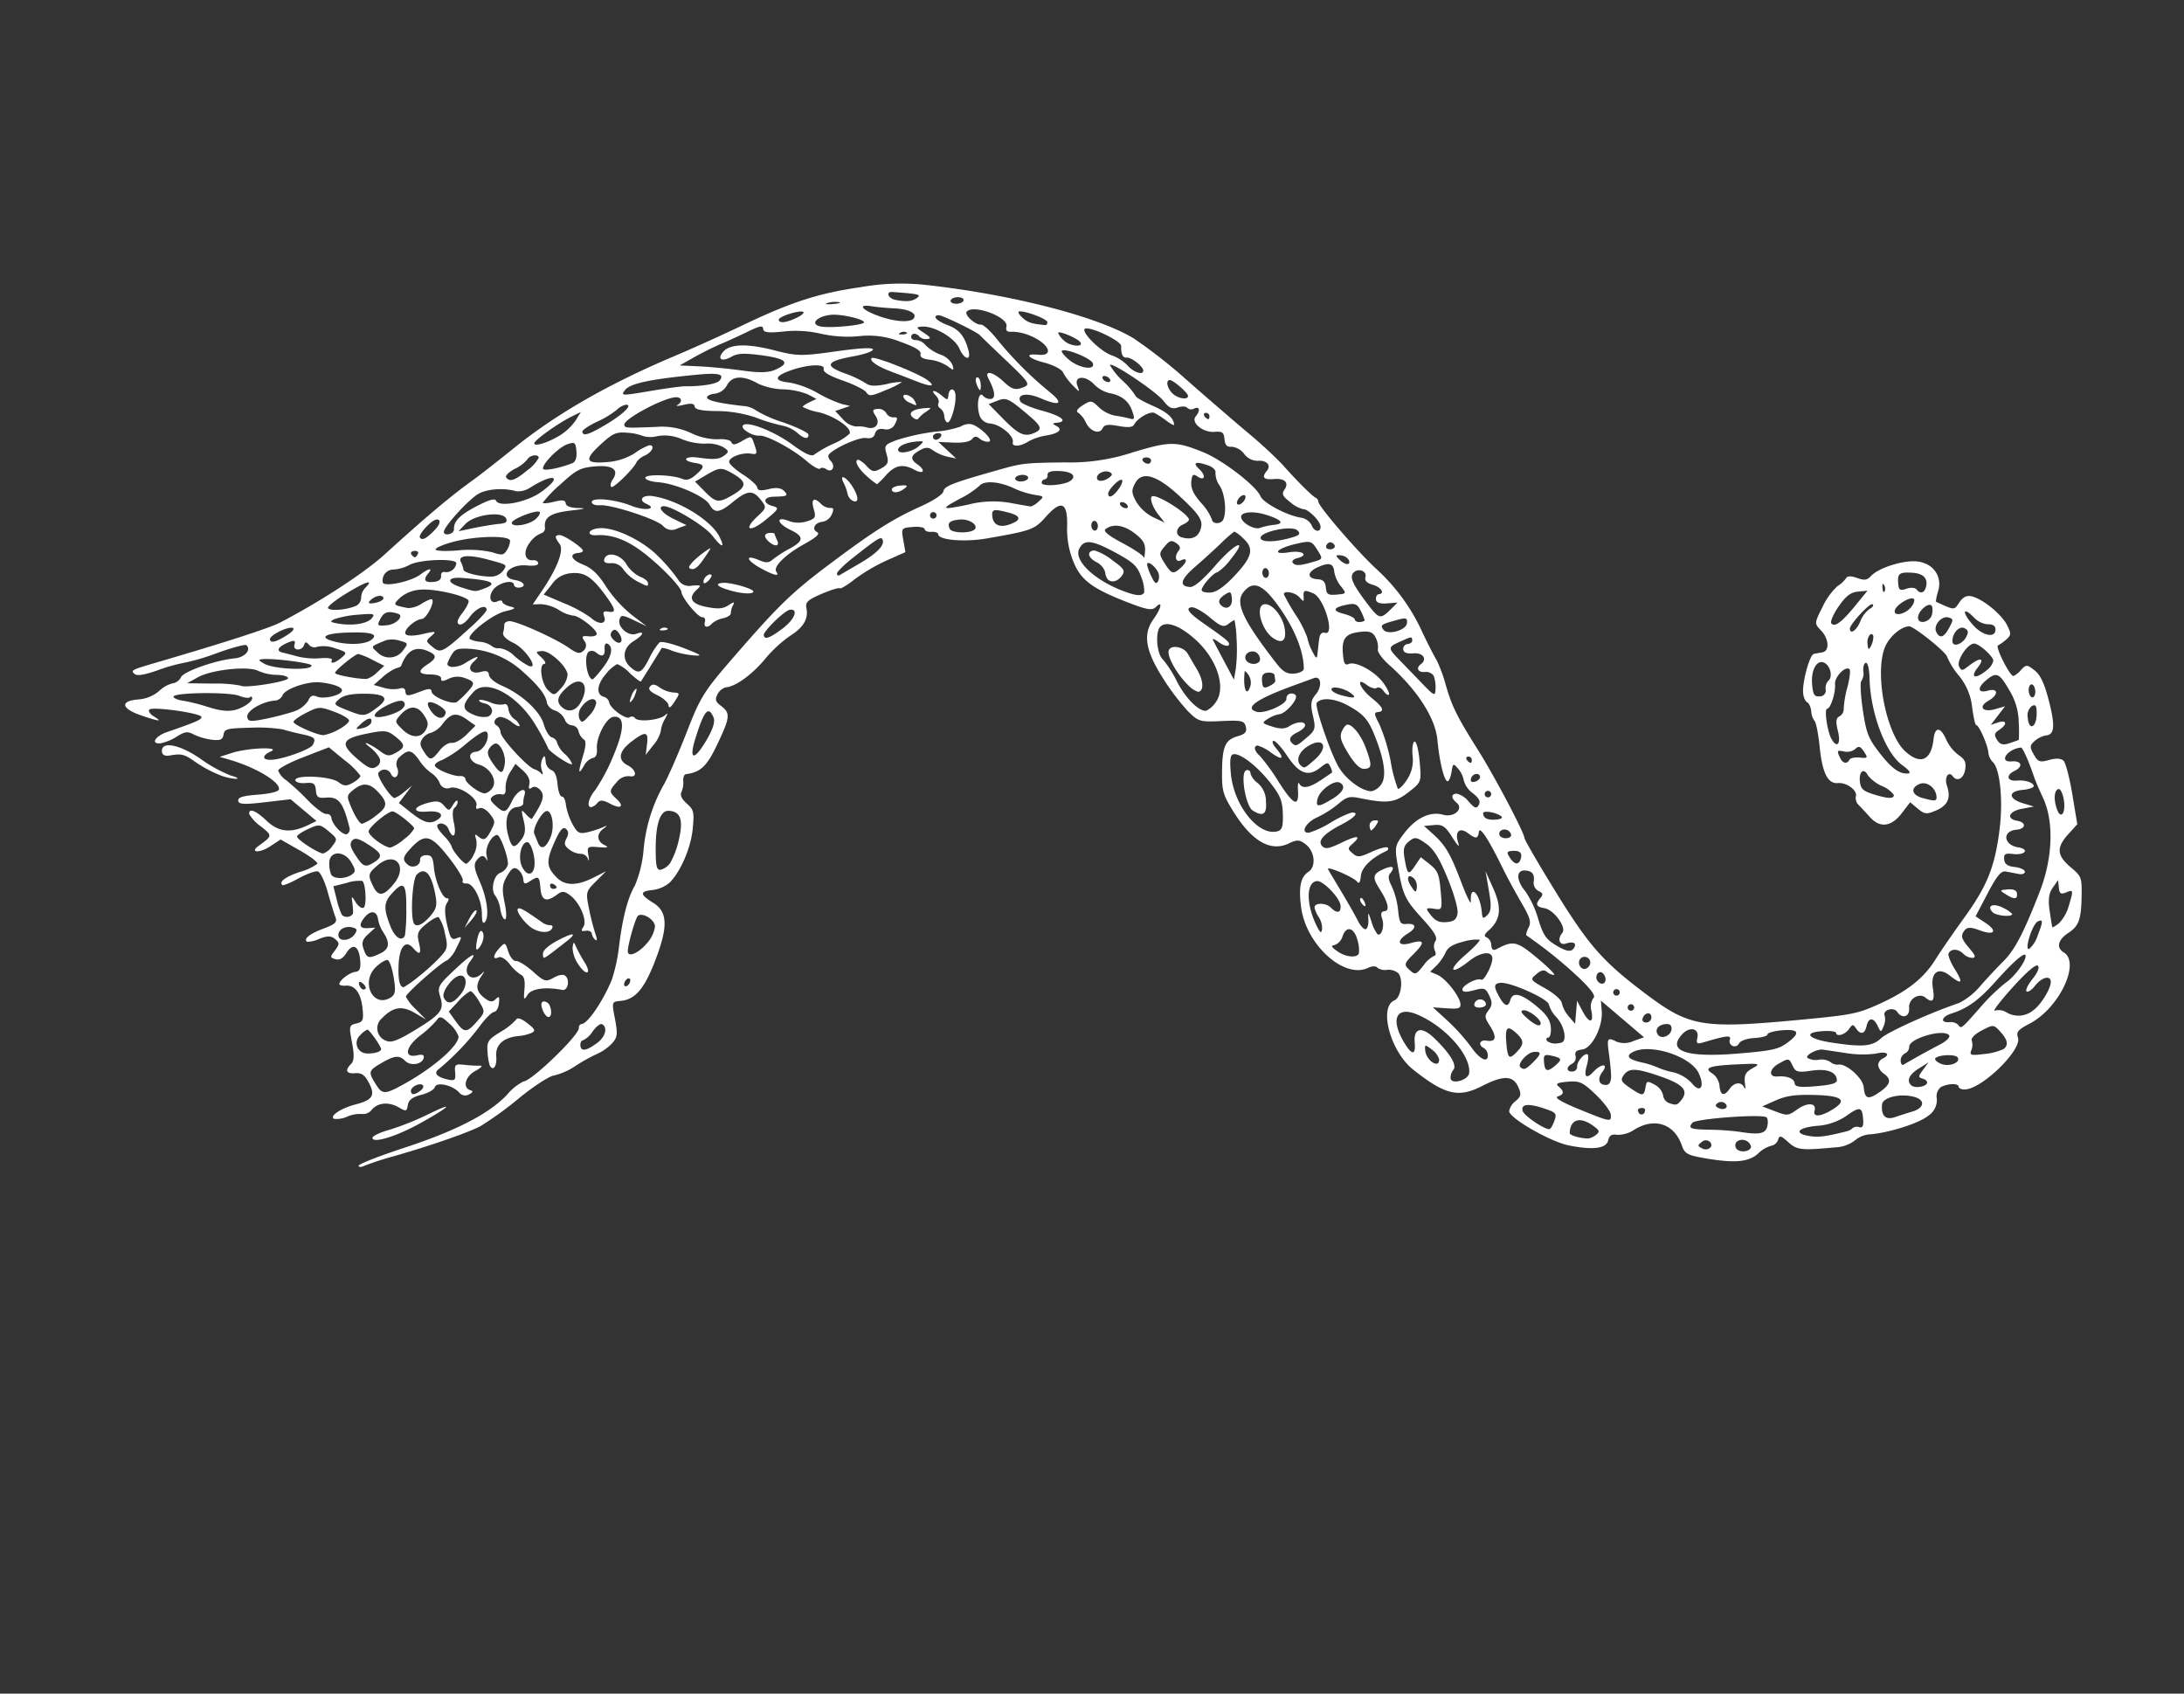 <svg xmlns="http://www.w3.org/2000/svg" xmlns:xlink="http://www.w3.org/1999/xlink" width="419.699" height="325.454" viewBox="0 0 419.699 325.454"><rect x="0" y="0" width="419.699" height="325.454" fill="#333333" stroke="none"/><defs><clipPath id="a"><rect width="369.53" height="211.842" fill="none"/></clipPath></defs><g transform="translate(72.454) rotate(20)"><g clip-path="url(#a)"><path d="M322.168,103.374a3.336,3.336,0,0,1,2.333,1.244,2.541,2.541,0,0,0,1.008,1.178c.948.341,1.916-.384,2.26-1.686.281-1.077-.109-1.376-2.808-2.126a10.637,10.637,0,0,0-3.819-.575c-1.377.591-.8,1.7,1.026,1.965" transform="translate(-155.408 -49.167)" fill="#fff"/><path d="M459.5,189.353c-.079.216.153.59.514.829.98.645,1.227.315.373-.506-.4-.4-.808-.539-.887-.323" transform="translate(-222.887 -91.802)" fill="#fff"/><path d="M364.33,125.236c-1.233-1.038-3.737-.561-3.647.7.082,1.186,3.124,3.776,5.816,4.958a4.416,4.416,0,0,0,2.2.533c1.043-.487.251-2.385-1.645-3.939-1.092-.894-2.319-1.912-2.729-2.255" transform="translate(-174.958 -60.474)" fill="#fff"/><path d="M403.913,159.268a.575.575,0,0,0-.974-.231c-.9.885,2.258,6.483,3.863,6.825,2.3.489,2.819-.287,1.738-2.6a4.546,4.546,0,0,0-2.632-2.683,3.656,3.656,0,0,1-2-1.307" transform="translate(-195.379 -77.054)" fill="#fff"/><path d="M453.393,161.5c.22.471.494.808.612.753a3.229,3.229,0,0,0,.522-1.282c.257-.968.147-1.1-.61-.749a.982.982,0,0,0-.524,1.278" transform="translate(-219.89 -77.635)" fill="#fff"/><path d="M514.281,211.05c.73-.34,1-.815.661-1.172a1.161,1.161,0,0,0-1.987.927c.06.489.593.588,1.326.246" transform="translate(-248.819 -101.642)" fill="#fff"/><path d="M685.943,111.25a5.911,5.911,0,0,0-1.974-.489c-2.151-.309-3.291.7-1.662,1.476.907.425,3.913-.392,3.636-.987" transform="translate(-330.596 -53.7)" fill="#fff"/><path d="M438.273,137.044c1.292-.6,1.114-1.168-1.219-3.921-1.663-1.963-3.949-3.345-4.835-2.932-.254.118-.494.846-.54,1.62-.062,1.109.511,1.868,2.7,3.581,1.923,1.511,3.116,2.016,3.9,1.652" transform="translate(-209.395 -63.117)" fill="#fff"/><path d="M391.816,104.052c1.871.4,2.384-.462,1.394-2.36-1.124-2.163-3.943-3.889-5.305-3.253-1.783.831,1.132,5.014,3.911,5.614" transform="translate(-187.898 -47.685)" fill="#fff"/><path d="M684.346,104.462c1.915.412,2.457.166,1.963-.892-.255-.548-.945-.6-1.927-.14-1.468.684-1.467.724-.036,1.031" transform="translate(-331.441 -50.021)" fill="#fff"/><path d="M34.444,289.043a26.914,26.914,0,0,1-6.584-1.02c-4.788-1.261-8.377-.671-7.494,1.225.269.577.854.646,1.651.194,2.062-1.177,2.529-1.22,5.189-.493a24.132,24.132,0,0,0,5.061.727,10.171,10.171,0,0,0,3.326-.4c.459-.232-.053-.335-1.149-.235" transform="translate(-9.814 -139.389)" fill="#fff"/><path d="M97.816,188.964c1.9-3.168,4.075-6.043,4.818-6.389a12.608,12.608,0,0,0,3.278-3.171,32.938,32.938,0,0,1,3.15-3.621A9.1,9.1,0,0,0,110.99,173c.609-1.468.468-2.093-1.041-4.621-1.726-2.878-1.727-2.931-.231-3.629,2.578-1.2,3.544-3.723,3.645-9.537.13-7.051-.938-9.691-4.207-10.355-2.943-.6-3.164-1.176-.883-2.269a6.12,6.12,0,0,0,2.565-2.438c1.279-2.719,1.559-7.694.641-11.241-.818-3.146-1.043-3.492-2.739-4.17-1.206-.481-1.8-1.079-1.714-1.718a4.5,4.5,0,0,0-.391-2.11c-.291-.625-.281-1.261.027-1.422,2.541-1.318,3.275-2.815,3.713-7.538.526-5.677.331-6.42-1.858-7.094-1.294-.4-1.541-.731-1.4-1.876a2.51,2.51,0,0,1,1.084-1.817c1.7-.79,3.906-4.065,5.186-7.69a24.942,24.942,0,0,1,2.983-5.795c1.877-2.408,2.232-4.307,1.131-6.1-.6-.978-.3-1.571,1.793-3.545,1.378-1.3,2.7-2.3,2.923-2.217s1.173-1.08,2.094-2.59a34.384,34.384,0,0,1,4.53-5.5l2.863-2.756-1.179-2.043c-1.16-2.012-1.146-2.059.855-2.992,1.115-.52,2.15-.689,2.295-.379s.774.33,1.4.038,1.255-.284,1.395.016c.467,1,5.282-.317,9.027-2.463,7.583-4.355,8.021-4.722,9.232-7.764,1.664-4.193,3-4.107,4.473.275a16.514,16.514,0,0,0,3.41,5.93c2.594,2.926,5.254,3.717,12.934,3.849,3.614.061,4.574-.131,4.984-1.007.831-1.751,1.082-.18.378,2.33-.958,3.395.56,6.15,5.466,9.953a45.919,45.919,0,0,0,6.75,4.384c2.629,1.222,2.924,1.206,6.765-.4,3.569-1.491,4.1-1.559,4.752-.58.579.867.394,1.354-.864,2.276-2.009,1.478-2.083,2.886-.417,7.557,1.193,3.342,1.665,3.982,4.625,6.309,5.316,4.169,9.4,4.876,12.108,2.1,1.2-1.235,1.668-1.375,3.077-.942,2.128.657,3.422,3.331,2.32,4.8-1.074,1.429-.791,3.393.983,6.823,3.349,6.474,12.5,10.228,16.09,6.6.608-.614,1.29-.893,1.634-.664a2.478,2.478,0,0,0,1.907-.227,3.007,3.007,0,0,1,2.218-.17c1.4.687,2.183,4.232,1.152,5.182-2.461,2.261,2.64,9.519,7.928,11.277,7.448,2.474,10.046,2.173,13.531-1.575,3.114-3.351,4.883-3.948,6.574-2.213,1.088,1.112,1.153,1.539.445,2.769a3.07,3.07,0,0,0-.48,2.231c.584,1.254,9.408,2.783,12.978,2.25,4.709-.7,7.034-1.9,6.824-3.517-.122-.959.2-1.378,1.233-1.573a5.631,5.631,0,0,0,2.683-1.936c2.827-3.692,6.869-3.87,9.684-.432,1.111,1.36,1.664,1.44,5.348.766,5.483-1.008,7.91-2.173,9.01-4.329a5.821,5.821,0,0,1,1.824-2.22,1.7,1.7,0,0,0,.857-1.535c-.067-.927.231-.961,2-.242,2.1.857,2.856.675,8.9-2.183a6.62,6.62,0,0,0,3-2.478,4.947,4.947,0,0,1,2.268-2.09c3.377-1.516,8.3-5.321,9.406-7.274a3.609,3.609,0,0,0,.383-3.6,2.273,2.273,0,0,1-.013-2.367c1.138-1.18,2.888-1.846,3.181-1.216.147.315.791.327,1.429.03,3.088-1.44,7.576-10.913,6.061-12.783-.733-.9-.537-1.448,1.182-3.313,4.3-4.686,5.24-14.354,1.463-15.1-1.694-.336-1.874-1.9-.437-3.823s1.438-3.252-.017-7.476c-1.181-3.418-1.338-3.605-3.84-4.515-3.3-1.2-3.946-2.592-2.679-5.736l1-2.486-2.849-5.052c-1.569-2.78-3.273-5.251-3.787-5.493-.6-.287-1.54-.007-2.659.792-1.521,1.093-1.895,1.1-3.15.024-1.236-1.059-1.329-1.381-.71-2.506a4.7,4.7,0,0,1,1.681-1.747c1.5-.7,1.033-2.362-1.834-6.531-1.9-2.767-3.164-4.012-4.515-4.456-1.753-.574-1.91-.525-2.477.819a4.475,4.475,0,0,1-.957,1.595c-.615.286-5.261-4.079-4.807-4.512a8.938,8.938,0,0,0,1.117-1.647c.6-1.1.5-1.4-.888-2.678-1.737-1.585-6.115-3.084-8.236-2.807-.969.127-1.489.677-1.8,1.9-.444,1.8-.285,1.74-4.2,1.43-.154-.01-.315-.915-.366-2.005-.129-2.991-2.75-4.815-5.792-4.034-2.575.661-6.5,3.676-7.324,5.631-.44,1.047-.862,1.272-2.4,1.288-1.267.01-1.892.262-1.965.788a5.856,5.856,0,0,1-1.036,1.985,12.94,12.94,0,0,0-1.329,4.74c-.409,3.5-.4,3.522,1.307,4.357,1.946.949,2.888,3.119,1.664,3.829-.447.261-1.1.64-1.439.845-.716.421-.267,5.873.638,7.813.329.7.93,1.324,1.33,1.37s1,.67,1.334,1.38a3.3,3.3,0,0,0,1.228,1.515c.343.124,1.514,2.061,2.6,4.3,2.236,4.609,3.919,6.2,5.686,5.378,1.535-.716,4.038.025,4.119,1.217a1.867,1.867,0,0,0,1.034,1.358c.532.245,1.819.9,2.867,1.46,2.559,1.37,4.509.375,5.506-2.811l.788-2.515,1.8.656c1.592.575,2,.473,3.435-.883,1.78-1.671,1.872-3.263.307-5.19-1.027-1.268-.7-2.823.435-2.077,1.186.776,2.143-.3,1.806-2.026-.264-1.362-.719-1.829-2.137-2.182a7.781,7.781,0,0,1-3.2-1.927c-1.9-2.014-2.957-1.713-2.373.683.97,4-.6,5.543-4.2,4.124-4.763-1.875-11.1-12.575-10.588-17.864.2-2.065,1.54-4.361,2.912-5,.82-.382,8.6,2.258,8.961,3.044a14.706,14.706,0,0,0,3.279,2.562,11.442,11.442,0,0,1,4.548,4.928c.866,1.668,1.715,2.967,1.887,2.887.453-.211,3.344,2.791,3.959,4.111a3.1,3.1,0,0,0,1.4,1.445c1.7.619,4.377,6.064,5.639,11.485,1.677,7.167,1.564,11.2-.51,18.5-.975,3.419-2.069,7.63-2.434,9.361-.889,4.228-2.984,7.646-7.243,11.814-3.314,3.245-4.238,3.8-14.025,8.43-16.134,7.629-18.823,8.122-28.4,5.228-10.16-3.066-13.7-4.982-23.383-12.634-4.893-3.873-9.023-7.319-9.176-7.661-.457-1.028-9.388-9.122-14.1-12.784-6.1-4.737-7.587-6.156-10.188-9.707a27.583,27.583,0,0,0-3.25-3.846c-.544-.407-2.439-2.169-4.215-3.9a37.259,37.259,0,0,0-12.7-8.622c-4.646-1.952-14.449-7.436-14.858-8.313a.964.964,0,0,0-.785-.562c-.588.008-4.775-1.944-8.132-3.79a88.483,88.483,0,0,0-8.576-3.561c-3.456-1.265-9.9-3.714-14.316-5.443a99.93,99.93,0,0,0-12.24-4c-7.84-1.594-24.859.052-41.007,3.98a43.928,43.928,0,0,0-11.644,4.676C99.023,23.9,94.618,27.331,87.244,34.86c-2.835,2.893-7.428,7.374-10.216,9.968-10.053,9.345-17.536,18.23-22.943,27.227-1.938,3.224-4.3,7.008-5.255,8.4-2.965,4.353-5.85,9.365-11.055,19.231-2.475,4.693-8.621,12.861-14.39,19.13-1.556,1.689-8.72,7.264-19.782,15.393-3.923,2.884-4.083,3.064-3.091,3.424.614.225,1.8-.439,3.977-2.22a32.5,32.5,0,0,1,4.328-3.108,44.474,44.474,0,0,0,5.355-3.982c2.265-1.886,4.348-3.339,4.627-3.237,1.252.456.542,2.306-1.206,3.133-3.336,1.583-8.388,5.727-8.483,6.954a2.183,2.183,0,0,1-1.117,1.659A5.775,5.775,0,0,0,6.05,139.12a6.888,6.888,0,0,1-3.241,2.891c-3.2,1.491-2.434,2.754,1.618,2.675,3.73-.08,4.367-.255,2.334-.659-.809-.156-1.369-.574-1.248-.921.292-.8,9.586-2.77,9.9-2.1.216.462-.589,1.225-5.228,4.989-1.883,1.523-2.2,3.283-.445,2.465a9.486,9.486,0,0,0,2.485-2.261c1.218-1.532,1.595-1.718,3.027-1.522a11.555,11.555,0,0,0,3.587-.257c1.574-.392,1.9-.715,1.725-1.686-.2-1.085.228-1.378,4.382-3A30.976,30.976,0,0,1,30.9,137.9c.75-.024,2.457-.194,3.8-.383,2.494-.351,2.866-.177,2.644,1.238-.151.935-4.143,4.293-6.3,5.3-1.792.835-2.293.035-.85-1.374,1.62-1.59-4.3.8-6.841,2.761l-2.03,1.567,2.009-.131c5.281-.344,10.677.713,10.838,2.129.053.422-1.368,1.369-3.452,2.313-2.673,1.211-3.441,1.79-3.159,2.395.3.633,1.313.328,4.861-1.455L36.918,150l3.057,1.116,3.054,1.111-1.286,1.326c-2.533,2.6-4.857,3.181-7.742,1.909-2.62-1.151-4.1-1.175-3.581-.065a7.743,7.743,0,0,0,2.9,1.456c2.755.931,2.747.9.884,3.672-1.251,1.847.667,1.272,2.081-.623l1.471-1.974,4.156.7c2.286.386,4.123.956,4.086,1.275a10.4,10.4,0,0,1-2.589,2.582c-2.334,1.853-3.232,3.224-2.323,3.555.2.074,1.331-.964,2.5-2.3s2.528-2.466,3.007-2.5,1.847,1.3,3.038,2.958,2.565,3.485,3.061,4.05c.78.888.587,1.3-1.37,2.982-2.111,1.807-2.914,3.134-2.09,3.434a5.333,5.333,0,0,0,2.027-1.329c1.3-1.133,1.942-1.358,2.892-1.012,1.069.388,1.151.641.713,2.063-.474,1.544-.439,1.62.685,1.543.8-.055,1.3-.646,1.556-1.852.483-2.273,1.786-2.1,2.948.39.686,1.472.67,2.071-.071,2.434-1.026.5-2.4,2.645-2.1,3.279.093.2.65.136,1.236-.136,1.6-.747,3.222.314,4.513,2.949,1.02,2.072,1,2.461-.106,3.181-1.193.778-1.168.98.469,3.716,1.277,2.131,1.6,3.174,1.239,3.942-.744,1.577-.2,2.123,1.387,1.383,1.063-.5,1.827-.289,3.052.822,2.057,1.872,1.856,2.858-.981,4.814-2.383,1.633-4.011,3.866-2.911,4a4.864,4.864,0,0,0,2.254-1.289,6.183,6.183,0,0,1,2.522-1.436,2.082,2.082,0,0,0,1.432-1.394c.618-1.7,2.515-2.582,4.713-2.2,1.627.291,1.714.229,1.483-1.039-.179-.967.31-1.723,1.757-2.7,1.107-.748,1.979-1.775,1.943-2.276-.079-1.129,3.029-1.544,4.749-.642a1.492,1.492,0,0,0,1.928-.318c.55-.6.549-.877-.01-.831-1.667.132-1.906-2.134-.4-3.827.808-.916,1.05-1.481.54-1.256a23.576,23.576,0,0,1-2.875.877c-1.786.438-1.883.593-1.225,2,.616,1.32.513,1.558-.748,1.74-2.247.323-3.2-.2-2.406-1.3A49.628,49.628,0,0,0,86,178.535c.5-1.731,1.238-3.3,1.634-3.489s.541-1.029.321-1.884c-.318-1.267-.477-1.361-.869-.533-.372.782-.848.9-2.082.524-1.966-.608-2.533-1.713-1.977-3.853.236-.9.215-1.145-.047-.547-1.156,2.633-3.838,1.534-2.987-1.229.744-2.412-.2-1.528-1.868,1.752-2.4,4.7-2.443,4.94-1.151,6.629,1.554,2.037,1.217,3.082-2.488,7.692-2.3,2.866-3.363,3.785-4.333,3.732a2.537,2.537,0,0,1-2.345-3.785c1.23-2.762,2.759-3.626,5.533-3.127l2.483.449-2.438-1.149a9.117,9.117,0,0,1-2.667-1.64c-.253-.543,4.309-8.885,5.086-9.3a6.209,6.209,0,0,0,.829-2.852c.318-2.4.275-2.531-.574-1.752-.8.731-1.157.481-2.657-1.841-1.18-1.834-1.638-3.065-1.431-3.852.177-.692.066-1.051-.281-.89-.805.376-3.3-2.3-4.461-4.789-.774-1.659-1.2-1.978-2.137-1.62-.647.244-1.017.782-.821,1.2.482,1.033-.728,2.16-1.865,1.746-1.4-.509-1.479-1.093-.465-3.41,1.494-3.406,2.7-3.507,7.347-.618,2.286,1.418,4.117,2.9,4.072,3.282s.332.512.832.279c1.211-.564,3.844,1.886,4.811,4.482.53,1.424.872,1.809,1.085,1.222.46-1.265-1.2-4.435-3.691-7.034-1.671-1.744-2.13-2.552-1.907-3.38.354-1.355,1.018-1.7,1.779-.927.324.323.188-.042-.3-.82-.768-1.225-.411-3.857.579-4.319.587-.273,3.842,3.672,3.917,4.752a2.58,2.58,0,0,1-.866,1.9c-1.038.861-.59,3.848.664,4.447a6.188,6.188,0,0,1,1.763,2.114c.541.959,1.221,1.634,1.512,1.5s-.21-1.434-1.185-3c-1.4-2.266-1.63-3.145-1.3-4.953.325-1.753.627-2.137,1.513-1.906a2.834,2.834,0,0,1,1.611,1.377c.418.9.648.893,1.327-.014,1.221-1.626,1.384-1.586,2.4.587,1,2.154,2.019,2.15,3.419-.01.638-.982,1.066-1.108,2.409-.694,2.278.706,4.807,3.466,4.441,4.856-.221.834-.068.948.681.518.529-.3,1.109-.25,1.286.109a2.019,2.019,0,0,0,1.048.891c.432.142.295-.275-.316-1a43.9,43.9,0,0,1-2.83-4.14c-1.727-2.808-1.746-2.985-.6-5.427l1.174-2.52L96.9,144.108c-2.606,2.8-4.767,3.562-6.948,2.456-2.443-1.233-2.849-2.227-2.548-6.284.178-2.444.5-3.273,1.163-3.032s.87.709.748,1.705c-.138,1.109.105,1.454,1.264,1.813a3.908,3.908,0,0,0,2.339.017,1.45,1.45,0,0,1,1.62.452c.39.485.321.18-.155-.67-.835-1.491-.784-1.579,1.329-2.163,1.716-.476,1.918-.639.918-.753-1.634-.184-2.214-1.427-1.322-2.835.625-.988.6-1.009-.258-.181a18.9,18.9,0,0,1-2.445,1.871c-1.279.816-1.749.728-3.232-.623a12.207,12.207,0,0,1-2.4-3.016c-.369-.79-.925-1.321-1.238-1.175s-1.031-.731-1.6-1.946c-.671-1.44-1.379-2.188-2.034-2.137a2.007,2.007,0,0,1-1.617-1.224c-.5-1.04-.645-1.075-.765-.184a3.151,3.151,0,0,0,.689,2.1c.484.575.522.819.085.581a3.111,3.111,0,0,0-1.515-.325c-1.273.129-8.023-3.348-8.506-4.382a1.887,1.887,0,0,0-1.2-1.061c-.919-.1-.835-1.328.128-1.776a4.652,4.652,0,0,1,2.494.246c.982.314,1.673.34,1.54.055a2.475,2.475,0,0,0-1.425-.827,2.993,2.993,0,0,1-1.7-1.426c-.3-.648-.771-.87-1.112-.531a4.506,4.506,0,0,1-2.588.522c-1.1-.034-2.062.121-2.138.342s.461.318,1.207.226c1.538-.2,2.455,1.147,1.468,2.164a4.693,4.693,0,0,1-2.846.591c-2.394-.1-2.7-1.009-1.383-4.135,1.409-3.336,8.289-2.281,13.535,2.078a42.249,42.249,0,0,1,3.574,3.172c.369.628,5.677,1.895,5.392,1.285a5.348,5.348,0,0,0-2-1.312,5.038,5.038,0,0,1-2.074-1.488,1.4,1.4,0,0,0-1.3-.637c-.532.04-1.581-.788-2.337-1.839-1.526-2.126-5.968-3.976-10.141-4.218-1.4-.078-2.747-.564-2.984-1.074-.314-.672-.777-.682-1.664-.036-1.6,1.154-2.853.316-1.982-1.338.9-1.7.3-1.406-1.34.659a4.667,4.667,0,0,1-2.38,1.737c-.955.068-1.032-.1-.789-1.79.241-1.662.561-1.956,2.876-2.677a16.849,16.849,0,0,1,11.316.676c3.6,1.423,5.63,2.718,6.269,4.016a2.3,2.3,0,0,0,1.944.822,3.365,3.365,0,0,1,2.354.968,1.588,1.588,0,0,0,1.674.6,1.435,1.435,0,0,1,1.591.637,2.848,2.848,0,0,0,1.5,1.133c.5.063.812,1.043.911,2.875.2,3.471.443,4.047.821,1.9a3.134,3.134,0,0,1,1.118-2.058c.505-.236.554-.954.125-1.873-.936-2.007-.372-6.308.905-6.9,1.958-.913,2.8,1.444,2.521,7.011a35.606,35.606,0,0,1-1.013,7.381c-.717,1.972-.48,3.8.44,3.37a2.4,2.4,0,0,0,.8-1.17c.262-.719.83-.884,2.3-.673,2.346.339,2.873-.435.873-1.278-1.834-.77-1.9-.969-1.057-3.063a2.854,2.854,0,0,1,1.884-1.894c1.619-.21.863-1.61-1-1.839-2.173-.268-2.545-1.888-1-4.362,1.907-3.042,2.527-3.191,3.081-.746l.467,2.033.744-2.285a6.3,6.3,0,0,0,.421-2.981,6.131,6.131,0,0,1-.041-2.54c.16-1.014.092-1.358-.151-.77-.525,1.277-4.428,3.219-5.316,2.635a.75.75,0,0,0-1.029.208c-.477.728-4.221-.37-4.69-1.376a1.432,1.432,0,0,0-1.328-.622c-1.573.112-2.064-1.81-1.1-4.289a7.208,7.208,0,0,1,1.371-2.5,7.36,7.36,0,0,1,2.932.826c1.348.578,2.481.9,2.514.724s.4-1.873.8-3.772.737-3.535.747-3.638a6.023,6.023,0,0,1,2.042-.151,18,18,0,0,0,4.167-.568c1.808-.5,1.464-.607-2.2-.686-2.391-.052-4.542.2-4.78.562a13.676,13.676,0,0,0-.8,3.535c-.4,3.182-.786,3.593-2.714,2.891-2.168-.794-2.751-2.988-1.289-4.881s1.468-2.75.011-1.542c-1.206,1-3.83,0-3.929-1.5-.073-.964.221-1.054,2.638-.823l2.709.262L86.422,94.3A24.794,24.794,0,0,1,79.9,90.859c-2.183-1.7-3.791-2.4-5.615-2.452-2.461-.076-3.278-1.007-1.581-1.8.453-.211.754-.52.674-.692-.264-.567-4.532-1.611-5.266-1.291-.879.38-.758.689.617,1.6,1.217.808,1.167,4.52-.13,9.663L67.84,98.9l1.46-.577a7.687,7.687,0,0,1,3.631-.138,6.79,6.79,0,0,0,2.906.1c.92-.429,5.092.868,5.481,1.7.16.343-.381.775-1.231.991-1.293.325-1.372.5-.53,1.129a1.3,1.3,0,0,1,.488,1.82c-.408.864-.959.953-2.836.446-3.085-.829-11.38-1.423-12.519-.892-.5.231-.791.653-.658.94a5.365,5.365,0,0,1,.314,1.495c.04.62.958,1.057,2.543,1.21,2.614.255,6.627,3.286,4.156,3.138a13.438,13.438,0,0,1-3.273-.9A4.949,4.949,0,0,0,64.706,109a1.906,1.906,0,0,1-1.574.1,4.558,4.558,0,0,0-2.439.046c-1.029.23-1.949.248-2.047.038-.457-.981,2.7-5.919,4.6-7.174,1.819-1.214,1.911-1.389.64-1.243-.812.088-1.579-.052-1.7-.319s-.52-.181-.88.189c-1.053,1.09-2.084-.1-1.561-1.8.5-1.626,2.949-3.232,3.411-2.24.147.315.647.389,1.113.172,1.382-.645.519-1.438-1.2-1.105-3.259.627-2.175-2.559,1.163-3.413,1.358-.35,2.066-.784,1.894-1.151-.153-.328-.668-.413-1.15-.188-1.492.7-2.4-.927-1.706-3.039a4.786,4.786,0,0,1,1.409-2.352,1.019,1.019,0,0,0,.275-1.375c-.813-1.744.126-2.954,3.644-4.716,2.371-1.187,2.717-1.464,1.156-.928-1.384.477-2.372.475-2.6-.012-.268-.576-.844-.453-2.2.469-1.008.686-1.905,1.1-1.99.922A23.759,23.759,0,0,1,64.96,75.4c1.911-3.688,2.487-4.311,5.06-5.511,3.117-1.453,4.634-.987,4.045,1.248-.17.654-.063,1.283.238,1.392.51.185,2.961-5,2.947-6.232a3.941,3.941,0,0,1,1.117-1.71c1.092-1.13,1.113-2.567.021-2.058a11.085,11.085,0,0,0-2.039,2.332,11.4,11.4,0,0,1-4.283,3.385c-4.136,1.928-4.584,1.215-2.112-3.373,1.165-2.168,1.753-2.674,3.7-3.184a9.888,9.888,0,0,1,3.086-.437,5.334,5.334,0,0,0,2.617-.971,8.238,8.238,0,0,1,4.561-1.017,11.773,11.773,0,0,0,4.57-.751,6.327,6.327,0,0,1,3.357-.538c1.291.279,1.414.455.911,1.292-.717,1.175-1.6,1.6-4.66,2.249-2.6.549-2.9,1.687-.305,1.187,1.964-.377,2.138-.005.965,2.107-.66,1.2-1.28,1.647-2.172,1.6-2.054-.11-7.054,1.555-6.733,2.246.156.334,1.311.311,2.565-.047,3.236-.924,9.384-.553,10.793.652,1.523,1.3,2.322.9,4.082-2.061,1.807-3.029,2.755-3.459,4.817-2.186,1.616,1,1.626,1.062.5,3.283-1.746,3.436-.256,3.42,1.768-.018,1.655-2.808,1.677-3.01.335-2.9-2.05.167-2.338-1.022-.422-1.764,2.456-.954,2.636-1.166,1.453-1.722-.737-.353-1.657-.133-2.869.687-1.261.855-1.9.99-2.159.474-.209-.4-1.733-1.032-3.39-1.4s-3.17-.975-3.365-1.355c-.422-.829,1.679-2.645,3.433-2.964,1.09-.2,1.117-.416.2-1.571-1.4-1.767-1.29-1.759-2.728-.079-.992,1.16-1.371,1.342-1.816.875-.31-.331-1.477-.17-2.592.35a11.8,11.8,0,0,1-5.207.653,13.2,13.2,0,0,0-6.77,1.172c-5.5,2.249-5.639,2.288-5.915,1.7-.455-.977,5.071-7.191,7.368-8.285,1.145-.546,1.738.256.927,1.239-.305.368.218.158,1.162-.468,1.206-.8,1.82-.912,2.069-.378.24.515,1.6.305,4.325-.665A24.075,24.075,0,0,1,95.89,50.5a32.9,32.9,0,0,0,5.213-.279,6.421,6.421,0,0,1,3.177.294c1.631.685,2.6.5,2.178-.407-.148-.318-2.553-.56-5.344-.536A23.906,23.906,0,0,1,95.4,49.2a4.786,4.786,0,0,0-2.653.059c-4.513,1.083-6.793,1.357-7.035.837-.14-.3.381-.838,1.153-1.2a3.162,3.162,0,0,0,1.658-2.4c.292-2.011,2.324-2.842,5.516-2.265a12.672,12.672,0,0,0,4.892-.623,13.736,13.736,0,0,1,4.82-.71l1.815.257L104.531,44.2c-.569.573-.981,1.159-.914,1.3a10.625,10.625,0,0,0,3.24-.094c3.18-.359,7.12.688,6.982,1.849a11.275,11.275,0,0,1-2.314,2.924,21.787,21.787,0,0,0-2.683,3.153c-.309.609-1.7.5-4.655-.352-4.229-1.23-9.744-1.339-10.158-.212-.28.769,2.431,1.332,3.651.763,1.268-.591,6.912.23,10.187,1.481,1.5.57,2.816.787,2.93.484s.647-.441,1.188-.3c1.326.344,1.514-1.183.22-1.791-.526-.248-.858-.72-.741-1.042.55-1.521,4.321-5.153,5.605-5.4.985-.192,1.407-.627,1.353-1.4s.365-1.209,1.361-1.4a1.77,1.77,0,0,0,1.618-1.717c.147-1.2.028-1.37-.7-1.032a1.548,1.548,0,0,1-1.6-.294,1.765,1.765,0,0,0-1.822-.188c-.939.438-.92.639.116,1.419,1.39,1.041.878,2.567-.886,2.641a5.882,5.882,0,0,0-1.981.542,3.991,3.991,0,0,1-2.869-.467l-1.906-.962L112.1,42.21l-1.621.193a25.157,25.157,0,0,1-5.148-.4,17.362,17.362,0,0,0-5.733-.029c-2.846.729-3.166-.057-.833-2.049,2.728-2.334,6.058-3.777,6.138-2.659.04.6,1.465.877,4.2.839,2.275-.035,4.538.228,5.027.579.8.575,1.158.394,3.38-1.686a15.788,15.788,0,0,0,2.4-2.522,11.074,11.074,0,0,0-2.673,1.408c-1.8,1.114-2.937,1.479-3.757,1.2a21.3,21.3,0,0,0-4.571-.41c-4.184-.015-4.033-.986.562-3.662,1.825-1.061,3.2-2.189,3.053-2.508-.174-.372-2.464.6-6.6,2.8-5.874,3.128-6.684,3.407-11.167,3.844-5.352.517-8.459,1.756-9.145,3.655-.636,1.735.455,1.934,1.828.325.9-1.053,2.074-1.536,5.541-2.288,4.619-.994,5.565-.459,3.178,1.8-1,.939-2.635,1.576-5.818,2.254-2.436.521-6.064,1.454-8.054,2.075L78.661,46.1l2.08-2.433c1.143-1.333,2.918-3.2,3.943-4.147s2.858-2.754,4.076-4.013c1.83-1.887,2.284-2.145,2.6-1.477.286.615,1.2.405,3.894-.916a21.427,21.427,0,0,1,6.831-2.025,23.7,23.7,0,0,0,6.934-2.01,16.34,16.34,0,0,1,7.975-1.758c2.939-.029,4.378.256,4.422.874s.723.753,2.078.423a8.051,8.051,0,0,1,3.567-.014c1.489.454,1.524.431.815-.554A3.946,3.946,0,0,0,125.056,27a8.27,8.27,0,0,1-3.3-.712,2.651,2.651,0,0,0-2.049-.315c-.447.209-.94.125-1.084-.185a.611.611,0,0,1,.27-.817,1.327,1.327,0,0,1,1.15.154,1.837,1.837,0,0,0,1.569-.059c.748-.36.534-.557-.98-.906-1.778-.413-1.845-.5-.806-.981,2.1-.985,6.683-.164,8.237,1.479,1.6,1.681,2.993,1.529,1.806-.2-1.628-2.357-3.086-3.232-5.416-3.254-2.3-.018-3.525-.642-2.344-1.193.606-.283,8.02.478,8.806.906.286.15,2.642,1.2,5.234,2.328,7.19,3.128,7.277,3.19,5.738,4.443-1.049.849-1.769.859-3.657.046-2.6-1.119-4.35-.844-2.913.458,2,1.817,2.636,3.093,1.741,3.51a1.846,1.846,0,0,1-1.6-.06c-1.067-.7-.716,1.871.478,3.526a2.3,2.3,0,0,0,2.707.977c1.942-.437,5.087.72,5.228,1.918.112.975,1.674.305,2.792-1.192A10.74,10.74,0,0,1,149.39,34.7c2.256-1.271,2.758-2.249,1.264-2.44-.907-.116-.923-.214-.094-.611,2.018-.959.37-1.536-3.456-1.2-2.169.187-4.226.068-4.573-.264-1.1-1.061.644-2.041,3.366-1.889,4.026.223,4.728-.487,1.6-1.624a70.218,70.218,0,0,1-13.02-6.024c-1.822-1.147-3.664-1.924-4.089-1.727-.977.456-3.686-.653-3.419-1.4.666-1.832,7.918-1.784,8.154.055.108.843.465,1,1.351.584a9.371,9.371,0,0,1,3.459-.471c4,.164,5.875,2.123,2.776,2.906-2.7.68-1.66,1.342,1.621,1.026,1.773-.166,3.576.066,4.01.526a11.07,11.07,0,0,0,2.612,1.706c1.759.85,1.79.84.867-.231-1.322-1.541.731-2.464,2.97-1.333a6.2,6.2,0,0,0,3.252.566c2.361-.411,4.057.139,5.357,1.744.994,1.223,1,1.443,0,1.509a24.262,24.262,0,0,0-2.833.445,6.532,6.532,0,0,1-3.484-.469c-1.692-.777-1.9-.727-3,.711-.749.97-.883,1.579-.355,1.64a4.7,4.7,0,0,1,2,1.233c1.41,1.367,3.286,1.362,3.449-.019.093-.8.64-1.093,2.724-1.462,1.9-.336,2.634-.683,2.718-1.285.194-1.39,1.986-3.507,2.909-3.433a17.535,17.535,0,0,1,2.679.619c1,.307,1.744.4,1.657.219-.571-1.225-2.127-1.835-5.167-2.024-1.911-.117-3.571-.405-3.68-.64a14.479,14.479,0,0,0-3.293-1.874,12.661,12.661,0,0,1-3.345-1.985c-.407-.873,10,1.659,12,2.924,1.444.906,2.112.959,3.009.233.63-.515,1.417-.76,1.742-.546a1.1,1.1,0,0,0,1.272-.32c.822-.848,1.307-.07.809,1.3-.532,1.46,2.4,2.493,4.41,1.558,1.349-.629,1.727-.514,2.278.668.482,1.033.968,1.278,1.787.9a3.383,3.383,0,0,1,2.714.457,3.265,3.265,0,0,0,2.911.371c1.573-.733,2.792-.108,2.324,1.191-.562,1.544,0,1.875,1.757,1.055,1.963-.915,3.078-.4,2.653,1.223-.25.946.1,1.289,1.878,1.862a6.173,6.173,0,0,0,2.8.413c.82-.383,3.785.973,4.234,1.936.542,1.162-.782,1.472-1.681.389a2.776,2.776,0,0,0-2.434-.64c-2.677.518-7.748-.194-8.686-1.212-1.493-1.619-9.284-4.071-13.342-4.2-5.586-.174-6.572.188-12.48,4.562a38.341,38.341,0,0,1-11.794,6.4c-7.267,2.756-7.543,2.9-11.5,5.743-7.389,5.33-8.651,6.442-8.472,7.438.111.6-1.179,2.348-3.1,4.213-4.2,4.084-6.909,7.589-12.744,16.537-4.95,7.587-6.516,10.836-11.47,23.85-2.746,7.215-3.053,8.7-3.2,15.469-.089,4.114-.379,9.076-.655,11.021a31.056,31.056,0,0,0,.632,13.513,22.945,22.945,0,0,1,.737,6.843c-.494,2.662-.118,6.652,1.136,12.054a32.485,32.485,0,0,1,.886,6.5c-.178,4.383-1.463,9.466-2.511,9.955a.671.671,0,0,0-.269.9c.564,1.21-4.981,12.609-6.472,13.3a9.988,9.988,0,0,0-2.1,3.461c-1.986,4.623-6.793,9.841-15.032,16.322-4.046,3.18-7.252,6.011-7.126,6.281s.6.111,1.045-.359a58.137,58.137,0,0,1,4.664-3.649c5.893-4.267,11.89-9.153,13.728-11.17a68.64,68.64,0,0,0,5.109-7.568M309.8,10.818c.3.109.194.566-.236,1.01a5.3,5.3,0,0,0-.869,2.841c-.077,1.886-.911,3.135-1.4,2.091-.355-.763,1.911-6.153,2.5-5.942m2.253,5.79a4.077,4.077,0,0,1,.186,1.856c-.123.905-.264.877-.744-.128a2.326,2.326,0,0,1-.183-1.859c.221-.335.557-.275.74.132M303.8,13.424c.617-2.346,1.247-3.336,2.5-3.925l1.67-.8L306.8,12.071c-1.389,4-2.347,5.468-3.216,4.9-.335-.221-.243-1.814.21-3.545m2.493,17.49c-.943.44-1.314.154-2.178-1.7-1.233-2.645-.692-5.067,1.031-4.617,1.275.334,2.249,2.072,1.658,2.969a2.1,2.1,0,0,0,.111,1.719,1.1,1.1,0,0,1-.622,1.629m4.886,6.882c-1.227-1.064-3.264-4.872-2.73-5.121.615-.287.495-3.491-.192-4.963-.582-1.249.637-4.022,1.616-3.666.286.1.656,1.632.82,3.389a19.461,19.461,0,0,0,.745,4.136,1.589,1.589,0,0,1-.261,1.654c-.529.548-.36,1.218.689,2.771,1.437,2.127,1,3.261-.687,1.8m4.66,2.591c-.118.989-.951,1.146-1.787.334-1.16-1.118-1.128-1.273.313-1.457a2.543,2.543,0,0,0,1.815-1.194c.377-.8.752-.815,1.734-.078,1.167.871,1.141.965-.376,1.347-.891.23-1.659.7-1.7,1.048m6.561,4.686c-2.107.089-2.672-.169-3.308-1.533-.8-1.725-.094-2.677,1.123-1.5a7.318,7.318,0,0,0,3.2.979,5.31,5.31,0,0,1,2.73.815c.342.734-.795,1.109-3.745,1.237m7.69-4.9c1.087-1,3.151-.4,3.864,1.133.4.859.132.994-2.372,1.211-2.193.186-2.951-1-1.492-2.344M325.7,37.91c1.559.445,2.179.863,1.649,1.11-1.525.723-3.325.211-6.679-1.916-2.883-1.828-3.6-2.665-5.751-6.647-1.348-2.5-2.3-4.786-2.115-5.07a2.645,2.645,0,0,0-.305-1.9c-.355-.762-.389-1.507-.07-1.656s1.027.908,1.653,2.513c2.4,6.182,7.793,12.484,11.617,13.567m-14.6-30.168c-.1.277-.386.006-.642-.606-.286-.674-.211-.872.182-.5a1.258,1.258,0,0,1,.459,1.11M85.421,98.534c1.42,1.068.9,2.181-.681,1.438-.8-.377-1.032-.795-.808-1.422s.67-.63,1.49-.016m-6.233-1.05a25.207,25.207,0,0,0-5.75-.846l-4.276-.228.811-2.379a4.89,4.89,0,0,1,2.874-3.342c2.235-1.042,3.973-.611,7.727,1.926,2.617,1.767,2.925,2.355,1.389,2.63-.913.17-1.014.437-.421,1.153,1.03,1.236-.422,1.9-2.353,1.085m1.876,6.274a1.2,1.2,0,0,1,1.366-.329c1.409.509,1.9.037,1.293-1.258-.3-.644-.219-1.129.185-1.084,1.338.159,1.629,1.978.753,4.662a17.8,17.8,0,0,1-1.032,2.726c-1.03.48-3.27-3.638-2.564-4.716m4.723,8.775a4.856,4.856,0,0,1-.439,2.728c-.7,1.762-.877,1.888-1.6,1.189a2.464,2.464,0,0,1-.324-2.374c.559-1.814,1.849-2.654,2.367-1.543m-2.83.773c-.29,2.027-1.578,2.9-3.219,2.18-1.354-.592-1.419-1.762-.218-3.941,1.713-3.12,3.977-1.96,3.438,1.761m-10.41-6.575c1.348-.629,5.517,1.094,6.2,2.567a4.5,4.5,0,0,1-.28,2.857c-.72,1.8-.79,1.842-2.182,1.255-1.626-.687-3.461-4.049-2.461-4.516.372-.174-.019-.589-.9-.96-1.51-.637-1.521-.672-.381-1.2M95.554,62.174c2.889.531,3.194,1.411,1.3,3.712-2.082,2.526-2.569,2.649-5.378,1.318l-2.4-1.137L90.61,64.2c1.964-2.383,2.29-2.517,4.944-2.026M55.676,75.629A7.331,7.331,0,0,0,57.335,73.1c.113-.951,1.627-1.785,1.958-1.075a7.29,7.29,0,0,1-1.232,2.994c-1.558,2.669-2.392,3.343-3.352,2.717-.328-.218.105-1.169.966-2.11M44.9,89.893c.812-.378.979.641.344,2.045-.946,2.089-1.54,2.731-2.158,2.324-.584-.378.9-3.942,1.814-4.369m-1.953,7.131c.505-.236.883-.1.832.3a1.354,1.354,0,0,1-.3.837,1.368,1.368,0,0,1-.834-.308c-.335-.221-.2-.6.3-.832m-2.545,4.742a7.468,7.468,0,0,0,2.632-1.941c1.507-1.648,7.9-4.22,8.3-3.344a1.961,1.961,0,0,1-1.411,2.347c-.547.035-.749.437-.5.975.278.6-.068,1.146-.993,1.577q-2.324,1.084-1.481-1.247c.491-1.348-.263-.928-1.361.762-1.264,1.943-5.872,4.776-6.285,3.865a2.077,2.077,0,0,1,1.094-2.993m7.321,33.595a7.308,7.308,0,0,1,2.482,1.3,1.258,1.258,0,0,1,.067,1.836c-.617.828-1.4.792-3.95-.17-4.177-1.58-4.173-2.592.026-5.159,3-1.838,3.529-1.975,5.282-1.4,2.455.809,2.663,1.281,1.266,2.913-.941,1.107-1.4,1.23-2.928.763a13.311,13.311,0,0,0-2.844-.564c-.579-.009-.3.206.6.479m11.649,32.83c-1.519.69-1.965.052-1.287-1.814.6-1.663,1.8-1.872,2.52-.444a6.755,6.755,0,0,0,1.795,2c1.936,1.429,2.208,2.62.9,3.967-1.759,1.813-2.131,1.852-3.313.4-.846-1.039-.886-1.687-.2-3l.873-1.677Zm-1.79-7.868c-1.773-1.726-1.806-1.972-.585-4.131,2.122-3.746,5.558-1.9,4.151,2.236-1,2.942-1.962,3.455-3.566,1.894m-1.358-4.53c-1.263,1.684-1.7,1.7-3.84.1-1.521-1.135-1.905-1.711-1.633-2.457s1-.836,3.084-.377c3.113.678,3.557,1.18,2.389,2.733m-4.779-6.045c-.324.151-1.516-.686-2.646-1.864-1.988-2.074-2.028-2.2-1.232-3.574,1.194-2.072,2.507-2.462,4.635-1.385,2.57,1.3,2.774,2.066,1.194,4.474a9.529,9.529,0,0,1-1.951,2.349m-6.809-17.885c.843-1.675,1.672-2.149,1.807-1.04.054.451-.488,1.18-1.206,1.618-1.256.777-1.277.758-.6-.579m6.526-4.157c.91-2.4,2.393-3.018,4.2-1.738,1.228.865,1.577,1.451,1.453,2.431-.245,1.989-1.969,2.683-4.2,1.693-1.951-.873-2-.954-1.456-2.386m0-1.4c-.667,1.407-4.2,3.8-4.535,3.078-.429-.92,3.237-4.8,4.2-4.453.56.208.671.656.334,1.375m-4.659,1.506c-1.622,2.443-1.751,2.5-5.341,2.391-2.668-.084-2.751-.139-2.059-1.442.5-.93,1.694-1.718,3.837-2.52,4.209-1.574,5.332-1.083,3.563,1.571m-9.845-3.521c-.193-.427,2.332-4.679,2.942-4.963a12.723,12.723,0,0,1,2.921.129l2.549.3-.863,1.66a4.911,4.911,0,0,1-1.455,1.88c-1.78.65-5.943,1.326-6.094.991m6.3-6.512c-1.662-.7-1.715-.5.775-2.78a5.007,5.007,0,0,1,2.483-.792c1.7-.126,1.739-.08,1.263,1.463a3.215,3.215,0,0,1-4.522,2.109m1.7-7.3a3.744,3.744,0,0,1-1.925,1.854c-1.5.7-1.624.635-1.46-.7.189-1.533.8-2.038,2.595-2.162.835-.064,1.012.167.79,1.013m-4.21-2.957c.226.271-.263.917-1.083,1.422-.99.613-1.388.641-1.185.095.44-1.2,1.794-2.1,2.269-1.516m-.774,4.509c-.471,1.293-3.087,2.7-5.882,3.16-1.411.235-1.5.162-.753-.617a18.878,18.878,0,0,1,3.969-2.338c2.774-1.293,3.071-1.316,2.666-.2m-6.175-2.9c2.82-3.509,4.065-4.421,3.018-2.21a2.866,2.866,0,0,0-.064,2.126,1.8,1.8,0,0,1-.651,1.939c-1.606,1.347-4.085,2.434-4.671,2.05-.27-.181.79-1.94,2.368-3.906m2.776,7.024c4.245-1.7,5.736-1.77,4.748-.23-.749,1.167-3.432,2.331-6.166,2.678-3.592.457-2.91-.719,1.418-2.448m-7.045,5.072c-.032-.652.174-.724.881-.312a1.435,1.435,0,0,0,1.658-.228,6.282,6.282,0,0,1,3.274-.866c2.4-.1,2.5-.028,1.824,1.2-.794,1.444-1.737,2.1-1.624,1.123.042-.345-.931-.157-2.16.416a14.423,14.423,0,0,1-4.1,1.184c-1.023.083-2.425.214-3.116.3-1.417.173-1.235-.794.432-2.284.863-.773,1.11-.755,1.165.072.09,1.264,1.825.668,1.762-.6M26,118.925c.5-.059.283.645-.522,1.693-1.531,1.991-2.454,2.6-2.8,1.849-.316-.677,2.263-3.423,3.327-3.542m-3.3,7.6c1.955-.911,9-2.491,9.2-2.057.438.938-6.5,3.17-8.674,2.786-1.334-.236-1.4-.323-.526-.729m-10.525,7.525c2.005-2.292,8.388-5.4,10.477-5.1a9.226,9.226,0,0,0,3.573-.488c1.109-.4,2.134-.462,2.279-.152.281.6-7.233,4.754-8.058,4.454a25.724,25.724,0,0,0-5.162,1.461l-4.69,1.636Zm3.587,4.732a34.467,34.467,0,0,0-4.777.5c-.944.215-1.825.166-1.952-.106-.344-.738,9.706-4.542,11.825-4.475,1.013.031,1.926-.174,2.03-.459s.311-.267.458.048-.244,1.168-.87,1.9c-1.573,1.841-3.148,2.444-6.714,2.586m11.2-1.555c-2.451,1.474-2.894,1.569-3.3.707-.482-1.033,1.674-3.651,3.846-4.665a1.788,1.788,0,0,0,1.117-1.427c-.092-1.29,3.5-4.255,5.909-4.868,2.672-.677,4.609-.6,4.521.174-.114.976-2.812,2.669-4.141,2.592-.916-.048-1.241.289-1.3,1.341A5.356,5.356,0,0,1,31.666,134a51.476,51.476,0,0,1-4.711,3.224m5.412-1.37c-.117-.252.648-1.374,1.7-2.491,1.824-1.948,2.043-2.039,4.931-2.028,1.661,0,3.144.274,3.3.6s-.437,1.375-1.307,2.333a9.43,9.43,0,0,1-2.349,2.006c-1.192.416-6.031.092-6.272-.423m7.749,13.206a49.077,49.077,0,0,0-5.205-2.19,4.267,4.267,0,0,1-2.115-1.2c-.167-.357,1.487-2.2,3.662-4.1l3.962-3.46,3.675,1.3a14.889,14.889,0,0,1,3.882,1.757c.12.257-.287,1.05-.9,1.77-.916,1.072-1.4,1.22-2.652.832-1.84-.563-8.368,1.488-7.9,2.483.166.358,1.068.291,2-.145,1.44-.671,1.812-.571,2.369.625s.928,1.3,2.3.658c2.226-1.038,3.422-.29,6.257,3.923a1.049,1.049,0,0,1-.057,1.274c-.6.588-3.366-.774-3.9-1.928a.856.856,0,0,0-1.157-.341c-.453.211-2.351-.349-4.215-1.25m6.277,8.572c-.76.349-5.595-.738-5.864-1.316-.106-.228.576-1.179,1.516-2.11,1.608-1.6,1.833-1.655,3.85-.925,2.09.761,2.128.817,1.63,2.424a3.759,3.759,0,0,1-1.132,1.927m2.764,3.265a5.732,5.732,0,0,1-1.118-2.072c-.654-2.138,1.939-3.1,3.936-1.452,1.3,1.063,1.458,1.4,1,2.115-.856,1.327-3.057,2.144-3.817,1.408m8.193,9.273c-.4,1.533-2.328,2.409-2.846,1.3-.489-1.048.585-2.291,2.074-2.394.875-.066,1.02.145.772,1.1m-2.574-5.721a18.6,18.6,0,0,1,.855,1.847c.3.836-1.093,1.687-1.895,1.163a14.278,14.278,0,0,1-1.942-2.448L50.365,162.9l2.227-1.509a7.45,7.45,0,0,1,2.646-1.356c.832.3,2.485,4.284,1.982,4.773-.283.277-1.081.057-1.775-.484-1.132-.9-1.2-.884-.669.12m6.584,14.307c-.167-.357.116-.449.712-.228.543.194.911.549.83.785a.536.536,0,0,1-.711.227,1.713,1.713,0,0,1-.831-.784m18.18,15.309c-.774,1.2-1.37,1.469-1.707.744s.971-2.148,1.733-1.87c.308.112.3.62-.026,1.126m2.45-21.221c.252-.118,1.272.463,2.268,1.28,1.776,1.469,1.8,1.534.951,3.7-1.1,2.839-1.562,3.008-3.872,1.428l-1.9-1.308,1.048-2.443a8.915,8.915,0,0,1,1.5-2.661m-2.878-2.117c1.215-.566,2.024,1.28,1.389,3.193-.774,2.357-1.72,2.956-2.881,1.832-.837-.811.237-4.44,1.492-5.025M74.8,189.713c1.323.625,3.311-.464,3.157-1.739-.068-.593-.5-.615-1.341-.064-2.225,1.449-2.693-.659-.814-3.671a21.627,21.627,0,0,0,2.02-3.919c.268-1.029.6-1.06,2.475-.254a6.184,6.184,0,0,1,2.522,1.7c.718,1.539-2.324,7.134-6.507,11.985-2.925,3.384-3.375,3.576-5.169,2.191-2.31-1.783-2.345-2.016-.573-4.165,1.934-2.347,2.77-2.755,4.229-2.066m-5.112-.523c.206.443-1.055,1.356-2.4,1.736a1.983,1.983,0,0,1-2.3-2.853,4,4,0,0,1,.928-1.507c.338-.158,3.51,2.042,3.781,2.623m-1.663-9.975c-2.475,3.19-6.558-.813-4.655-4.571.527-1.046,1.257-1.931,1.626-1.977s1.371,1.189,2.24,2.728c1.284,2.29,1.427,2.988.789,3.82m-6.671-18.75c1.313-3.293,1.988-2.963,3.679,1.794a34.373,34.373,0,0,1,1.483,4.838c-.115,1.371-1.658,1.046-3.183-.668-2.434-2.73-2.815-3.886-1.979-5.964m3.294-5.15c.867-1.827,2.308-1.286,4.142,1.554,1.45,2.249,1.666,3.012,1.248,4.367-.727,2.359-1.817,3.668-2.619,3.142-1.1-.719-3.3-7.941-2.771-9.063m4.195,13.521c1.707.939,1.911.5.648-1.4-.974-1.478-.962-2.011.109-3.822.685-1.154,1.5-2.074,1.81-2.04a8.008,8.008,0,0,1,2.175,2.5c1.474,2.229,1.535,2.62.672,4.687a41.909,41.909,0,0,1-2.619,4.935,20.905,20.905,0,0,1-1.936,2.8c-.714.333-1.545-.95-2.422-3.75-1.041-3.315-.374-4.984,1.564-3.915m-8.792-19.117a8.987,8.987,0,0,1-1.879,2.429c-.958.446-4.657-.607-5.041-1.43-.32-.687,2.009-4.762,2.977-5.213.543-.253,4.81,1.146,5.041,1.653a6.538,6.538,0,0,1-1.1,2.56m15.117-7.271c-.306,2.121-.622,2.426-2.009,1.917-.712-.259-.737-.091-.11.672a4.369,4.369,0,0,1,.568,2.948,4.116,4.116,0,0,1-.716,2.133c-.482.225-3.445-1.48-3.8-2.181a6.857,6.857,0,0,0-2-1.343c-2.121-1.077-2.468-1.611-1.383-2.117a1.69,1.69,0,0,1,1.706.585c1.542,1.677,1.9.617.52-1.536-.787-1.228-1.136-2.337-.868-2.746a1.542,1.542,0,0,0,.151-1.33c-.164-.353-.436.024-.607.84-.291,1.453-.323,1.468-1.6.78-1.041-.565-1.67-.435-3.193.658-2.4,1.716-2.024,2.737.563,1.53,2.245-1.046,3.479-.6,2.357.851-1.031,1.321-2.218,1.4-5.384.347l-2.658-.885.622-2,.614-2.005-.958,1.6a6.975,6.975,0,0,1-1.351,1.783c-.647.3-4.68-2.72-4.6-3.438a1.371,1.371,0,0,1,2.351-.656c1.092,1.058,1.768-.377.717-1.524a1.8,1.8,0,0,1-.209-2.24c1.007-1.909,1.637-2,3.761-.518a9.259,9.259,0,0,0,2.941,1.455,4.433,4.433,0,0,1,2.109,1.175,1.558,1.558,0,0,0,2.319.234c1.47-1,5.764.091,5.862,1.5.042.613.294.716.708.285.36-.372,1.339-.223,2.235.327,1.486.921,1.581,1.125,1.324,2.9m10.11,3.333c.609,2.025-.581,2.7-2.123,1.193-1.348-1.309-1.785-4.262-.7-4.766.615-.287,2.316,1.856,2.826,3.573m4.638,2.281a1.283,1.283,0,0,1,.846.336c.065.139-.134.372-.448.518a.651.651,0,0,1-.85-.342c-.153-.329.051-.563.452-.512M83.935,135.3c.972-.454,2.507,2.34,2.42,4.405-.09,2.294-.848,3.059-1.891,1.916-.363-.406-.946-1.044-1.293-1.429-.656-.721-.06-4.508.765-4.892M75.2,128.829l1.843.742c1.181.477,1.9,1.2,2,2,.116.908.306,1.041.674.486.308-.469.992-.51,1.727-.1,1.168.639,1.244,1.846.361,5.663-.043.183-.678.015-1.406-.376-1.221-.654-1.218-.546,0,1.27,1,1.491,1.209,2.391.844,3.587-.7,2.273-1.165,2.266-2.77-.054-1.671-2.428-1.73-4.781-.138-5.523.615-.287,1.006-.753.873-1.04a5.918,5.918,0,0,1-.32-1.58c-.131-1.911-1.643-.411-1.864,1.85-.252,2.573-.587,2.809-2.711,1.914-1.314-.553-1.506-.829-1.052-1.524a2.181,2.181,0,0,1,1.448-.9c.594-.045.692-.52.287-1.41a5.9,5.9,0,0,1-.2-3.173Zm-4.972-2.353c.883-.411,2.73,1.448,3.041,3.062.4,2.087-.032,2.209-2.257.635-1.4-1-1.764-1.557-1.544-2.39a2.319,2.319,0,0,1,.76-1.306m-1.959-1.116c.607,1.3.077,3.376-.986,3.871-1.606.749-.619,2.279,1.372,2.133,2.22-.165,4.4,1.654,3.973,3.306a2.487,2.487,0,0,1-.965,1.488c-.91.39-4.142-.534-4.491-1.282-.158-.339-.683-.43-1.164-.206-1.177.549-4.981.367-5.27-.252-.127-.272.3-.926.958-1.457a21.551,21.551,0,0,0,3.156-4.315c2.04-3.464,2.931-4.325,3.416-3.287m-4.67-1.32,1.874.512-1.037,2.23c-.572,1.225-1.517,2.321-2.1,2.437s-1.352,1.082-1.7,2.158c-.8,2.433-1.056,2.551-2.79,1.247-1.141-.854-1.344-1.282-1.088-2.259a2.728,2.728,0,0,1,1.176-1.61,4.727,4.727,0,0,0,1.51-2.433c.792-2.458,1.7-2.955,4.159-2.281m-8.186-.435c.1-.831,3.737-.247,3.836.613.149,1.3-.972,1.683-2.436.835-.808-.465-1.438-1.118-1.4-1.447m5-6.94c2.107-.02,2.266.271,1.326,2.486a16.806,16.806,0,0,1-1.179,2.349c-.616.856-4.835.693-5.252-.2-.265-.567-.72-.412-1.94.643-2.109,1.836-2.389,1.933-2.827.993-.227-.486-.719-.511-1.259-.062a6.223,6.223,0,0,1-2.875.876l-1.987.144,1.095-2a9.413,9.413,0,0,1,1.846-2.485c.41-.267.746-.592.747-.714.055-3.252,1.231-4.613,3.87-4.467,1.911.107,2.1.678.809,2.407-1.439,1.919-1.039,2.427,1.272,1.611,1.124-.4,2-.371,2.113.077.138.557.493.437,1.352-.445a3.89,3.89,0,0,1,2.888-1.213m-2.251-9.626,0,0c-3.428,6.507-3.7,6.81-5.612,6.129-1.643-.586-1.652-.606-.93-1.922.661-1.208.5-1.184-1.7.236-1.482.953-2.683,1.4-3.078,1.14-.736-.487.637-3.187,1.936-3.8.809-.384,1.254-3.955.528-4.219-.181-.067-.886.587-1.564,1.448a4.92,4.92,0,0,1-2.2,1.718c-2.943.444-2.962.429-2.1-1.34a6.613,6.613,0,0,1,3.182-2.818c2.422-1.129,8.679-1.907,9.378-1.165.219.234.079,1.4-.3,2.608-.482,1.5-.439,2.218.137,2.285.486.059,1.1-.809,1.439-2.016.573-2.031,2.1-3.476,2.589-2.437.126.271-.631,2.145-1.7,4.155m-.171-7.786c-1.417,1.194-1.251,1.14-4.241,1.269s-3.246-.964-.435-1.752c5.595-1.577,6.964-1.439,4.676.482m2.264-4.439a2.92,2.92,0,0,1-1.546,1.713c-1.953.813-5.4,1.217-5.653.664a5.675,5.675,0,0,0-1-1.246c-1.031-.992.957-1.891,4.892-2.211,3.793-.313,3.684-.35,3.306,1.08m-.66-3.99c-.252,1.126-.518,1.267-2.569,1.332a20.849,20.849,0,0,0-6.208,1.891c-2.148,1-4.014,1.593-4.143,1.317s1.114-1.442,2.767-2.59c3.634-2.519,9.671-4.841,10.117-3.883a3.787,3.787,0,0,1,.037,1.933m-9.975-.264.79-1.8c.981-2.238,5.79-4.754,6.945-3.632.537.514.315.885-.881,1.443-.882.411-2.786,1.479-4.234,2.369Zm13.144-7.283c-.8,1.509-3.678,3.124-4.069,2.285-.3-.633,3.579-4.059,4.3-3.8.261.1.16.779-.229,1.512m-.857-5.148c-1.918,2.78-6.528,5.511-7.525,4.455-.368-.391-1.338.317-3.175,2.323-2.449,2.673-3.126,4.183-2.527,5.644.329.8-1.286,1.917-1.651,1.135-.382-.818,2.073-6.976,3.6-9.016,1.138-1.528,4.268-2.964,6.76-3.106a4.274,4.274,0,0,0,2.348-1.634c3.382-4.328,5.185-4.159,2.17.2M65.7,70.814c-2.085,1.825-4.713,3.369-4.933,2.9-.422-.905,1.438-4.905,2.8-6,1.179-.956,1.37-.894,2.105.683.512,1.1.521,1.986.031,2.417m-3.87-4.467c-1.654,2.164-4,4.015-4.3,3.386-.247-.529,3.026-5.3,5.085-7.418L63.888,61l-.381,1.832a10.449,10.449,0,0,1-1.675,3.512M69.325,61.5c-2.456,3.043-3.475,3.82-3.873,2.966-.133-.285.759-1.531,1.991-2.773a17.98,17.98,0,0,0,2.775-3.428A3.515,3.515,0,0,1,71.5,56.753c1.353-.631.279,1.715-2.171,4.748m12.9-14.787c3.96-1.9,5.191-2.032,4.636-.509-.295.81-2.748,2.193-5.91,3.324-.653.229-3.4,1.683-6.1,3.221-4.7,2.671-4.9,2.732-4.422,1.343.514-1.5,3.8-3.562,11.794-7.379M101.208,25.14a5.106,5.106,0,0,1,1.988-.926c.614-.113.219.21-.873.718s-1.6.607-1.115.208m-4.526,4.64c-1.551,1.6-2.816,2.223-3.127,1.556-.267-.572,3.256-3.271,3.943-3.016.244.09-.122.748-.816,1.46m4.959,0c-2.263.412-1.478-1.6,1.09-2.8,1.715-.8,6.135-1.352,6.395-.794.226.486-5.476,3.226-7.485,3.594m15.225-3.914c-.671.277-.871.209-.5-.183a1.263,1.263,0,0,1,1.113-.461c.273.1,0,.387-.61.644m1.009-3.794c-.128,1.092-3,1.992-6.443,2.019-3.57.022-4.781-.771-1.988-1.3.96-.181,2.832-.671,4.159-1.086,2.6-.821,4.4-.664,4.273.369m-.75-3.834c-.644,1.008-1.63,1.48-3.806,1.838-1.42.227-2.364-.852-1.065-1.226,4.808-1.372,5.409-1.449,4.871-.612M143.7,31.7c4.222,1.5,4.735,1.94,3.61,3.11-1.524,1.575-2.767,1.533-6.482-.227l-3.816-1.812,1.393-1.229c1.245-1.1,1.822-1.081,5.294.159M124.757,16.7c-.625.291-1.257.279-1.4-.035s.25-.807.875-1.1,1.253-.271,1.4.039-.246.8-.87,1.095m17.254-1.913c-2.558.671-3.326.693-4.638.144-.832-.355-1.248-.764-.924-.915,1.138-.531,5.5-.466,5.76.087.145.31.055.614-.2.684m2.867.583c-.238-.51,3.756-.353,4.575.182,1.1.724-1.5,1.434-2.967.815a4.239,4.239,0,0,1-1.607-1m3.633,4.085c-1.537-.595-2.126-1.075-1.6-1.3,1.3-.555,5.562-.3,6.185.364,1.118,1.2-2.166,1.87-4.583.931m8.713,1.467a1.381,1.381,0,0,1-1.184-.139c-.337-.226-.36-.523-.045-.67a1.358,1.358,0,0,1,1.179.141c.34.219.36.523.05.667m2.4-4.207a8.175,8.175,0,0,0-3.526-.833c-2.456.107-7.866-2.523-6.5-3.158,1.4-.653,7.245.011,7.518.858.491,1.511,1.06,2.059,1.792,1.717.768-.358,3.458.51,3.791,1.225.423.906-1.512,1.025-3.073.191m10.084,2.139c-1.391-.505-2.385-1.952-1.6-2.319.553-.258,4.082,1.079,4.347,1.646.336.72-1.429,1.153-2.749.673m7.939,2.221a1.3,1.3,0,0,1-.865-.287c-.341-.222-.347-.529-.012-.685a.647.647,0,0,1,.865.287c.145.31.15.62.012.685M142.732,56.262c-.376,1.034-3.853,2.26-4.536,1.6-.926-.891-.6-1.52,1.221-2.368,1.563-.729,3.684-.238,3.315.764m6.615-3.741c-1.822,1.889-3.506,1.985-4.318.245-.564-1.21-.255-1.418,2.559-1.7,2.283-.229,2.9.284,1.758,1.459m28.444.743a10.545,10.545,0,0,1-1.6-1.865c-.36-.772.97-.556,2.189.354a2.125,2.125,0,0,1,.87,1.776c-.093.8-.428.738-1.459-.266m19.738,18.69a4.485,4.485,0,0,1-1.1,1.9c-1.282.6-4.506-.9-7.153-3.336a21.382,21.382,0,0,0-4.017-3.088c-1.444-.533-3.237-4.455-2.631-5.741.7-1.474,3.352-1.5,6.994-.07,5.492,2.15,9.144,6.933,7.906,10.336M182.017,48.328c.954-.99,1.24-.149.452,1.344-.927,1.754-1.251,1.783-3.2.288-1.654-1.283-1.716-1.44-1.13-3.047.523-1.439.808-1.648,1.879-1.369.872.227,1.161.6.941,1.2-.479,1.315.256,2.417,1.053,1.586m15.166,10.477a32.007,32.007,0,0,1,1.839,5.449l.393,2.15-2.958-2.659c-1.627-1.463-3.186-2.878-3.458-3.139s.284-.248,1.233.034,1.828.238,1.954-.1c.214-.586-.493-.856-6.178-2.363-3.174-.848-4.14-1.523-2.958-2.074.52-.243,2.3.054,3.948.654,2.5.908,3.132.907,3.721-.007a7.747,7.747,0,0,1,.865-1.168,20.394,20.394,0,0,1,1.6,3.228M192.2,51.627c.747-1,.932-.963,1.522.3.633,1.358-.125,2.408-1.4,1.945-.964-.351-1.006-1.074-.125-2.245M217.091,87.5c.9,2.306.908,2.941.036,3.5-3.148,2.007-9.527-1.928-12.132-7.49-1.142-2.449-1.321-3.358-.716-3.641,1.276-.6,5.228.714,8.61,2.85,2.576,1.629,3.281,2.433,4.2,4.782m-15.75-38.13c4.973,3.089,8.688,6.984,9.963,10.456.15.407-.469,1.083-1.374,1.506-1.273.593-2.175.44-3.948-.677-8.765-5.521-11.389-8.126-10.635-10.566.81-2.63,2.571-2.836,5.994-.719m-3.785-4.048c-.217-.466-.143-.965.172-1.112s.745.117.962.583.141.974-.169,1.118-.746-.117-.965-.59M221.519,61.19c1.376.461.85.753-1.765.98-1,.085-1.94-.094-2.084-.4-.333-.715,2.274-1.107,3.85-.577M214.9,45.428c1.338-.816,1.86-.78,2.868.2a13.193,13.193,0,0,1,1.346,1.444c.062.133-.271.428-.737.645s-.963.164-1.094-.117-1.179-.412-2.327-.3c-2.392.245-2.411-.441-.055-1.871m9.225,29.922c-2.4-1.961-8.494-9.516-8.239-10.216.484-1.339,3.012-2,5.874-1.549,3.647.579,4.769,1.28,7.744,4.835,2.784,3.333,3.9,5.823,3.321,7.421a3.259,3.259,0,0,1-1.147,1.62c-1.575.729-5.385-.337-7.552-2.112m.931,6.064c-2.034,2.556-2.558,2.73-2.72.927-.144-1.64,1.762-4.437,2.92-4.3,1.4.166,1.322,1.465-.2,3.377M212.414,71.226c-.553.733-1.457,1.079-2.993,1.134-2.119.083-2.175.04-1.315-1.1a6.074,6.074,0,0,1,1.784-1.61c.986-.46,2.249-3.426,1.835-4.314-.144-.309-.651-.387-1.117-.169a.933.933,0,0,0-.468,1.228c.449.963-2.93,4.2-4.5,4.316-2.6.184-.905-2.275,4.909-7.15,1.368-1.149,2.8-2.358,3.2-2.694,1.13-.962,2.09.946,1.408,2.819-.506,1.39-.348,2.128.877,4.023,1.38,2.137,1.405,2.479.348,4.341-1.258,2.228-1.382,2.337-2.185,2.045-1.06-.382-1-1.179.156-2.376.644-.66,1.047-1.463.9-1.782-.344-.738-1.814-.071-2.836,1.294M200.242,62.02c-.81-.782.12-2.156,1.361-2.008a1.669,1.669,0,0,1,1.148.908c.511,1.1-1.569,2.009-2.51,1.1m4.825.89c.625-.291,1.254-.271,1.4.037s.368.74.494.947-.215.82-.75,1.366c-.819.829-1.079.758-1.628-.419-.478-1.025-.343-1.545.486-1.932m11.847,10.963c2.213-3.155,4.2-1.762,2.351,1.643-1.217,2.245-1.284,2.31-2.081,2.021-1.222-.446-1.347-2.129-.269-3.664M212.78,51.967c-.641.043-.859.571-.644,1.53.185.808.478,2.023.651,2.7.27,1.074.131,1.064-1.088-.056a9.574,9.574,0,0,1-1.791-2.124,20.491,20.491,0,0,0-3.669-3.412,38.155,38.155,0,0,1-3.414-2.882c-.336-.719,1.832-1.11,2.94-.524,1.16.609,1.195.593.772-.36-.518-1.162-.3-1.333,1.539-1.229,2.251.122,6.761,6.212,4.7,6.353M201.716,64.583a2.725,2.725,0,0,1,1.072,1.75c.18,2.6-1.186,1.14-1.983-2.126-.045-.17.369,0,.911.375m16.331,16.3c-.339-.317-.256.247.184,1.255,1.355,3.1.257,3.052-3.989-.182a38.616,38.616,0,0,0-5.174-3.506c-1.267-.465-1.823-1.348-1.06-1.7a8.007,8.007,0,0,1,2.955.415c2.634.71,2.857.181.5-1.179-.824-.474-1.209-.974-.869-1.132s1.9.676,3.487,1.843c3.29,2.417,5.156,2.411,6.662-.02.944-1.524,1.075-1.591,1.815-.875.44.42.726.861.639.984s-.75,1.041-1.484,2.044c-1.564,2.157-2.806,2.852-3.665,2.056m10.909,21.4a5.529,5.529,0,0,0,1.411,1.448,3.961,3.961,0,0,1,1.348,1.919c.176.852-.041.837-1.023-.074-3.466-3.217-4.994-7.353-3.055-8.258,1.081-.5,5.238,1.519,5.86,2.853.61,1.306-.076,1.752-1.589,1.032-1.264-.595-3.376.175-2.954,1.08m11.015,5.36c-.1,1-2.113,1.513-3.992,1.02-1.408-.37-1.642-.6-.967-.929a2.576,2.576,0,0,0,.878-2.15c-.017-2.25,1.569-2.333,3.015-.165a6.14,6.14,0,0,1,1.065,2.224m21.322,14.771c-.83.387-2.441-.5-2.968-1.627-.5-1.072-.47-1.093,1.1-.609a3.672,3.672,0,0,1,1.97,1.262c.2.42.15.858-.1.974m6.442-.469c.347,1.377-2.455,3.384-3.021,2.169a2.536,2.536,0,0,1-.035-1.678c.4-1.083-1.669-2.749-5.54-4.466-3.066-1.361-4.43-.48-3.23,2.093,1.064,2.283.31,2.506-2.015.592-4.035-3.328-3.684-6.085.739-5.828,5.8.335,12.268,3.852,13.1,7.118m-4.559-15.226c1.634-1.175,1.945-1.18,3.1-.05,1.015.983,1.2,1.564.851,2.683-.4,1.314-.3,1.543,1.305,2.774,2.013,1.556,2.126,2.53.319,2.862-1.309.239-1.295,1.364.017,1.517a1.662,1.662,0,0,1,1.112.9c.74,1.587-1.066,1.455-3.48-.25a37.468,37.468,0,0,0-5.98-3.194l-3.543-1.463,2.589-.744c2.162-.625,2.522-.9,2.157-1.684-.633-1.358-4.361-3.652-6.092-3.743l-1.49-.083.725-1.48a9.584,9.584,0,0,0,.8-3c.058-1.071.8-2,2.479-3.117a8.6,8.6,0,0,1,2.816-1.441c.226.087-.484,1.751-1.579,3.707-2.245,3.993-1.308,4.758,1.072.87,1.451-2.365,3.408-3.406,4.006-2.124.5,1.072.061,4.735-.558,4.664-.934-.11-3.108,2.3-2.754,3.053q.3.643,2.119-.657m-16.23-19.839-2.11-.693-.469,1.871c-.564,2.259-.757,2.221-2.323-.478-.968-1.667-1.052-2.38-.393-3.472.751-1.237,1.059-1.31,3.2-.733,1.772.479,3.348,1.7,6.2,4.838,2.194,2.406,3.948,4.837,4.111,5.7.218,1.14-.1,1.684-1.331,2.257-1.534.715-2.352.58-4.149-.688-.571-.4-.35-.614.878-.851,1.625-.31,1.626-.345.068-3.687-1.347-2.887-1.872-3.466-3.681-4.061m-.84,5.04c.244,1.034.13,1.053-1.076.17-1.476-1.076-1.532-2.18-.094-1.657a2.237,2.237,0,0,1,1.17,1.487m21.4,11.7c1.745-.814,9.67-.228,10.142.748a5.777,5.777,0,0,0,2.2,1.793,6.4,6.4,0,0,1,2.515,2.46c.607,1.276.491,1.674-.644,2.2a2.6,2.6,0,0,1-2.005.238c-.336-.22-.346-.529-.012-.685s.229-1.075-.224-2.047c-.616-1.32-1.666-2.066-4.127-2.915-3.483-1.212-5.082-.994-4.967.669.1,1.461-.581,1.541-2.093.251-1.849-1.576-2.01-2.145-.785-2.716m7.1,4.643c-1.5-.6-1.782-.9-1.134-1.2.844-.393,3.538.421,3.891,1.179.365.782-.825.791-2.757.021m4.013,7.5c-.861,1.835-1.159,2.108-1.984,1.807-.852-.31.222-3.1,1.4-3.647,1.382-.645,1.529-.18.58,1.84m2.728-2.31c2.126-.3,2.354-.094,1.541,1.375-1.037,1.882-1.547,1.946-2.321.287-.582-1.248-.471-1.485.78-1.663m-8.862.641c-1.294-2.774-1.014-3.334,1.188-2.4,1.827.771,2.107,1.419,1.367,3.18-.9,2.13-1.25,2.022-2.555-.775m13.8,10.927c0,.9-.15,1.706-.339,1.8-.877.421-5.473-.736-6.041-1.522-.819-1.133.54-1.79,3.854-1.861,2.309-.05,2.522.082,2.526,1.583m8.458-.249a3.216,3.216,0,0,1-1.176,1.187c-1.4.514-3.57.667-3.7.259-.829-2.486.672-3.7,3.6-2.913,1.592.429,1.78.644,1.281,1.467m-4.734-3.483c-3.589-.131-5.307-.46-4.739-.894,1.043-.8.894-1.367-.5-1.874-.776-.281-.48-.605,1.34-1.454,2.069-.965,2.744-.909,5.885.463,1.955.857,3.772,2.03,4.043,2.611.642,1.377.553,1.4-6.032,1.148m11.957-4.009a.629.629,0,0,1-1.14.531c-.335-.221-.2-.6.307-.834s.878-.1.832.3m5.833-4.239c-.4,1.109-.565,1.2-2.055,1.218a1.86,1.86,0,0,1-1.528-1.05,3.153,3.153,0,0,0-2.213-1.324c-1.6-.241-1.694-.174-1.461,1.11.313,1.717.065,1.808-2.784,1.083-1.953-.493-2.25-.766-1.973-1.817.458-1.753,1.732-2.171,6.878-2.245,4.591-.069,5.966.739,5.135,3.025m-11.793-5.694c2.579-2.67,10.653-2.947,13.186-.452,2.118,2.094,1.666,3.672-.645,2.239a7.27,7.27,0,0,0-4.024-.7,14.634,14.634,0,0,1-3.159.144,16.087,16.087,0,0,0-3.213.152c-2.613.331-3.344-.141-2.146-1.378m18.756,12.924c-.978-.129-1.036-.254-.506-1.086a1.156,1.156,0,0,1,1.391-.649c1.218.446.467,1.923-.885,1.735m6.191-2.225a1.088,1.088,0,0,1-.386-1.225,1.744,1.744,0,0,1,2.888-.151c.434.93-1.532,2.014-2.5,1.376m4.138-6.067c.188,1.461-.847,2.1-4.58,2.82a48.393,48.393,0,0,0-5.471,1.553c-3.636,1.261-4.186,1.251-3.7-.076.354-.972,12.03-6.215,13.031-5.845.3.1.625.8.722,1.548m-6.645-5.841c.3.557.236.644-.2.267-.873-.765-2.045-.131-2.421,1.3-.467,1.772-1.227,1.825-2.009.148a3.393,3.393,0,0,0-2.028-1.763c-2.116-.419-1.276-1.169,3.6-3.22,4.136-1.743,4.436-1.785,3.309-.493-1.19,1.367-1.225,1.951-.248,3.759m-3.372,5.76c-.723-.086-.836-.289-.47-.849a1.179,1.179,0,0,1,1.312-.432c1.086.4.41,1.427-.842,1.281m10.424-3.126-2.63-.043,2.067-1.986c1.6-1.53,3.1-2.327,6.6-3.5,5.007-1.68,6.318-1.281,4.318,1.31-1.691,2.194-3.158,2.882-3.255,1.53-.111-1.6-1.847-1.1-3.23.921-1.2,1.74-1.344,1.809-3.875,1.771m16.261-2.668a1.368,1.368,0,0,0-1.13.591,2.469,2.469,0,0,1-.831.955c-3.386,2.293-4.6,2.934-6.173,3.273-3.308.718-3.125-.579.32-2.237a11.329,11.329,0,0,0,4.615-3.6c1.9-2.772,2.346-2.88,3.313-.808.6,1.282.565,1.785-.115,1.83m8.531-6.288c-.758.563-2,1.517-2.753,2.131-1.481,1.19-2.62.665-3.159-1.462-.343-1.343,2.647-3.27,5.373-3.469,2.2-.161,2.5,1.36.539,2.8m-.789-8.264c-.458,1.529-.4,1.689.581,1.619.6-.043,1.054.221,1.014.583-.092.762-1.843,1.684-2.647,1.39-1.236-.45-1.175-1.784.159-3.49l1.4-1.8Zm-1.87-1.995c-.926,1.075-1.825,2.145-2,2.373s-.52,0-.753-.5a1.58,1.58,0,0,1,.273-1.641,1.454,1.454,0,0,0,.357-1.46c-.684-1.468,5.03-5.647,6.449-4.72.345.228-.111,1.218-1.011,2.2s-2.389,2.663-3.313,3.744m4.722-.264c-.874-.045-1.5-.324-1.387-.624.3-.838,3.274-2.072,3.936-1.638,1.03.68-.841,2.341-2.548,2.262m.5-8.187a2.1,2.1,0,0,0-1.718.11c-1.659.773-1.82-.445-.224-1.676,2.567-1.97,4.065-4.182,5.84-8.6,2.042-5.077,3.415-7.51,3.781-6.724.442.948-.645,4.6-1.842,6.191a37.647,37.647,0,0,0-2.993,6.223c-2.039,5.169-1.965,5.053-2.843,4.476m9.822,1.419a11.651,11.651,0,0,1-3.143,2.144c-2.307,1.186-2.638,1.208-2.6.186a2.776,2.776,0,0,0-.548-1.774c-.348-.349.122-1.381,1.131-2.49,1.668-1.834,1.77-1.864,3.362-1.039,1.939,1.011,2.483,1.9,1.8,2.973m2.789-8.925a4.458,4.458,0,0,1-4.661,2.1,2.757,2.757,0,0,0-2.212.444c-.432.417.286-1.938,1.609-5.223,1.454-3.625,2.7-5.877,3.169-5.718s.454,1.21-.06,2.719c-.463,1.36-.583,2.558-.269,2.672s.835-.587,1.151-1.563c.629-1.947,2.043-2.96,2.56-1.838.531,1.151-.234,4.96-1.288,6.408m-5-16.374c.817-.846.981-.383.91,2.574a5.828,5.828,0,0,1-.64,2.933c-.826.767-1.089-4.662-.27-5.507m-4.955-25.271c.281-.206,1,.451,1.59,1.458,1.361,2.311.9,4.068-.581,2.237-1.265-1.556-1.71-3.183-1.009-3.7m6.536,17.775c.508,1.051.822,1.13,1.6.42,1.161-1.071,1.217-.974,1.4,2.281a7.741,7.741,0,0,1-.656,3.782c-.437.681-.85,1.175-.917,1.107s-.763-1.315-1.552-2.768c-1.045-1.932-1.307-3.115-.972-4.386l.464-1.741ZM343.729,14.842c.315-.147.8.246,1.1.87s.277,1.252-.038,1.4-.805-.246-1.1-.87-.272-1.254.038-1.4m1.5,3.872c.583-.6.861-.379,1.39,1.127.871,2.477-.263,3.6-1.329,1.316a2.34,2.34,0,0,1-.061-2.443M328.934,6.53a4.181,4.181,0,0,0,3.025.318c.7-.326,1.379-.2,1.609.29.8,1.72-1.7,2.212-4.276.832-2.853-1.512-3.169-2.8-.358-1.44m-14-4.032c2.021-.595,3.236.034,3.357,1.736.081,1.18-.6,1.628-1.542,1.009-.367-.24-1.207,0-1.867.539-1.022.832-1.3.768-1.851-.424-.809-1.735-.537-2.145,1.9-2.86m2.023,6.227c-.525,1.712-2.6,3.025-2.758,1.739-.123-1.034,1.75-3.451,2.6-3.348.35.04.422.767.159,1.609m4.222-.014c.214,1.641-1.971,2.939-2.354,1.395-.29-1.17.862-3.228,1.644-2.943.293.107.613.8.71,1.548m1.913,2.909c-.992-.959-.122-3.309,1.265-3.409.99-.068,1.059.079.808,1.793-.306,2.144-.978,2.666-2.073,1.616m3.569.685c-.62-1.416.155-3.35,1.287-3.212.811.1,1.023.429.9,1.431-.189,1.585-1.724,2.836-2.186,1.78m6.257,3.081c.756-2.3-.2-2.2-1.67.164-.894,1.443-1.033,1.5-1.771.792-.849-.824,0-4.533,1.171-5.078.819-.382,4.248.95,4.65,1.812a3.2,3.2,0,0,1-.551,2.114c-1.4,2.428-2.607,2.561-1.829.2m8,9.76c1.155-1.543.672-2.356-.733-1.226l-1.13.91,1.356-4.309-1.577,1.159c-2.031,1.492-3.316.728-1.784-1.065,1.493-1.747.933-3.012-.785-1.77-1.605,1.16-2.145.229-1-1.742,1.3-2.261,1.892-2.239,4.777.18a12.121,12.121,0,0,1,3.9,5.265,28.515,28.515,0,0,1,1.156,3.139c-.032.055-.676.593-1.429,1.189-1.054.839-1.625.9-2.485.247-.906-.674-.955-1.051-.262-1.978M328.85,91.162c1.268-.55,2.392-.8,2.5-.563.357.766,1.757-.252,2.091-1.528.291-1.116.405-1.169,1.233-.575,1.244.9,1.945.452,1.744-1.115-.22-1.718.67-2.069,1.976-.776,1.024,1.014,1.056,1.005,1.111-.344a3.078,3.078,0,0,0-.475-1.913c-.859-.859.963-2.289,1.978-1.555,1.414,1.017,2.631.055,1.9-1.5s.784-3.47,2.3-2.918c1.649.6,1.894-.082.749-2.09-1.555-2.738-.541-4.383,2.159-3.5,2.851.939,3,.475.49-1.488-1.231-.958-2.2-2.062-2.151-2.448.12-1.048,1.428-1.478,2.685-.887a2.613,2.613,0,0,0,1.922.142c.638-.3.385-.631-1.121-1.484-2.224-1.261-2.555-1.745-2.077-3.058.252-.693.948-.929,2.674-.91,3.045.024,3.391-1.042.56-1.724L348.89,60.4l.669-4.948c.51-3.782.941-4.986,1.841-5.134.646-.1,1.755-.29,2.464-.4s1.155-.481.993-.829-1.128-.415-2.15-.17c-1.326.329-2.017.129-2.393-.677-.447-.957-.239-1.21,1.309-1.584,2.236-.544,2.638-1.945.435-1.52-2.842.548-4.009-1.89-1.473-3.073,1.668-.778,1.326-1.982-.465-1.658-2.17.4-2.137-1.173.06-2.47l2.028-1.2-2.187.126c-2.97.173-3.509-1.194-.94-2.392,1.091-.508,1.881-1.154,1.752-1.431-.284-.61-1.96-.543-3.412.134-1.707.8-2.391-.213-1.063-1.581s.637-2.367-1.113-1.551c-2.368,1.1-1.655-1.92.732-3.1.3-.152,2.267,1.874,4.379,4.514.443.554,1.761,1.958,2.928,3.12,3.546,3.533,5.716,10.2,5.568,17.117-.181,8.543-.669,12.2-2,15.019-.669,1.416-1.8,4.084-2.519,5.933a13.279,13.279,0,0,1-2.74,4.5c-4.345,3.447-10.946,9.883-11.729,11.427-1.052,2.085-2.663,2.86-8.437,4.04-4.738.974-6.218.137-2.576-1.445m1.214,3.339c.343-.073,2.335-.48,4.419-.9a19.467,19.467,0,0,0,5.5-1.91c1.735-1.168,2.732-.81,1.453.518a1.478,1.478,0,0,0-.329,1.521,2.588,2.588,0,0,0,1.555,1.109c1.761.467,1.933,1.43.6,3.375-1.667,2.436-2.351,2.512-3.346.376-.711-1.525-4.564-3.106-5.969-2.45a2.064,2.064,0,0,1-1.694.1A3.118,3.118,0,0,0,330,96.6a3.241,3.241,0,0,1-2.183.409c-.561-.371,1.13-2.256,2.245-2.5m-.7,4.564c2.643-1.436,4.575-1.449,5.237-.029.271.581-.569,1.216-3.328,2.5s-3.781,1.525-4.058.929c-.4-.867-1.887-.925-3.579-.135-1.567.731-1.994-.782-.658-2.344,1.5-1.754,1.523-1.76,2.742-.554.907.9,1.4.852,3.645-.37m-25.7,1.888c.83-1.965,2.728-2.188,2.967-.345.148,1.126.36,1.2,1.373.445,3.8-2.809,4.557-3.181,4.62-2.272a.956.956,0,0,0,1.907.121c.069-.6,1.041-1.4,2.445-2.011,1.279-.555,2.222-1.234,2.1-1.5s.917-1.031,2.322-1.686c3.022-1.409,3.59-.787,1.772,1.946-1.133,1.7-2.308,2.44-8.149,5.128-9.106,4.188-13.068,4.249-11.354.178m-3.681-.727c.782-.365,1.234-.192,1.419.54.309,1.237-1.111,2.52-2.082,1.882s-.637-1.815.663-2.421m-4.5.583c-.143-1.215,1-1.958,1.468-.958a1,1,0,0,1-.481,1.322c-.491.229-.938.066-.987-.364m-3.108-1.875a.625.625,0,1,1-.3.831.627.627,0,0,1,.3-.831m4.591,5.082-1.673,1.377a4.22,4.22,0,0,1-2.95,1.226c-1.988-.245-2.056-.005-.713,2.513.691,1.3,1.549,3.073,1.9,3.951.395.971.329,1.749-.166,1.98-1.349.628-2.159-.373-1.643-2.041.612-2-.749-1.52-1.627.566-.787,1.87-1.438,1.569-1.608-.747-.075-1.021-.328-1.923-.559-2.007-.65-.238-1.52,2-1.113,2.874a.907.907,0,0,1-.489,1.179c-1.116.521-1.526-.408-.6-1.366a1.361,1.361,0,0,0,.1-1.646c-.451-.642-.234-1.086.763-1.574,1.7-.829,2.277-5.5,1.01-8.246l-.839-1.825,5.1,1.892Zm-8.19-6.863a.626.626,0,1,1-.3.832.632.632,0,0,1,.3-.832M285.106,95.1a1.625,1.625,0,0,1,1.063.9c.438.938-.386,1.514-1.3.915-.814-.537-.632-1.916.239-1.812m-4.792-1.107a1.1,1.1,0,0,1,2.1.542,1.4,1.4,0,0,1-.593,1.031c-.877.409-1.852-.611-1.506-1.573m4.921,6.309a2.878,2.878,0,0,0,.488,2.4c1.3,2.157.437,2.481-1.619.61l-1.635-1.481,1.166,4.293-1.649-.936a5.918,5.918,0,0,1-2.105-1.925c-.253-.543-2.006-1.24-3.9-1.561-3.4-.567-3.425-.589-2.606-2,.611-1.056,1.073-1.347,1.758-1.1a2.352,2.352,0,0,0,1.481.08c.3-.143-1.564-1.016-4.15-1.946-4.775-1.718-5.474-1.636-7.81.944-.611.668-.929.607-1.338-.27a1.733,1.733,0,0,0-1.372-1.089c-.568.039-.584-.406-.052-1.391,1.469-2.7.921-4.931-1.914-7.851l-2.542-2.614,1.884,3.292c1.49,2.6,1.769,3.533,1.322,4.478-.494,1.043-.645,1.019-1.2-.149-1.559-3.294-4.046-4.42-2.679-1.216.295.693-.992-.512-2.863-2.68-3.953-4.585-5.378-5.776-8.373-6.985l-2.187-.883,1.748-.816c1.487-.693,2.111-.537,4.124,1.018,1.685,1.3,2.067,1.433,1.323.462-1.3-1.692-.67-2.832,1.241-2.244,1.816.563,2.16.379,1.864-.979-.247-1.139,2.287.761,6.683,5.011,1.194,1.155,3.649,3.335,5.463,4.85,2.8,2.334,3.267,2.973,3.115,4.215-.1.812-.028,1.5.167,1.529a86.033,86.033,0,0,1,12.511,4.3c2.939,1.328,4.008,2.1,3.653,2.636M265.28,81.593c.758-.053,1.243.4,1.5,1.4a1.8,1.8,0,0,0,1.529,1.561c.93.077,1.086.3.788,1.142-.542,1.5-.209,1.866,1.421,1.565,1.8-.334,5.289,2.024,4.838,3.273-.552,1.515.342,2.549,1.43,1.647.547-.453,1.213-.682,1.486-.508s.289.718.039,1.205c-.307.609-1.285.717-3.178.352-2.307-.445-3.094-1.012-5.039-3.6A18.829,18.829,0,0,0,266,85.51c-2.854-1.651-3.236-3.741-.719-3.917m-2.306-1.722c.092,1.327-.715,1.541-2.045.542-.953-.711-.962-.933-.076-1.345,1.359-.633,2.041-.377,2.121.8m-3.316-3.664c.323.692-1.215,1.415-1.96.92a.722.722,0,0,1-.165-1,1.285,1.285,0,0,1,2.126.081m-7.129-6.393a.626.626,0,1,1-.3.832.627.627,0,0,1,.3-.832m4.106,3.69c.465.154.2.521-.666.925-1.5.7-2.378.622-2.783-.245-.267-.572,2.253-1.068,3.449-.68m-6.4-5.733c.161.308-.089.842-.562,1.2-.533.4-.89.3-.955-.245-.118-1.025,1.083-1.771,1.517-.951m-3.488-2.865a.649.649,0,0,1,.865.287c.147.315.155.618.017.683a1.3,1.3,0,0,1-.87-.285c-.336-.221-.341-.532-.012-.685m-2.074,5.806c.233-.109.279-.982.093-1.94-.322-1.684-.285-1.717.985-1.022a4.871,4.871,0,0,1,1.812,1.783,4.6,4.6,0,0,0,2.469,1.687c1.43.463,1.934.937,1.821,1.714-.131.879-.5.891-2.058.055a4.208,4.208,0,0,0-2.7-.637c-.986.46-.718,1.159.624,1.647,1.727.634.494,2.891-1.666,3.05-2.551.187-4.678,2.333-5.78,5.829-.912,2.9-.872,3.155.941,6.337,2.854,5,3.456,5.606,7.912,7.948,3.083,1.62,4.046,2.419,3.844,3.18a2.033,2.033,0,0,0,.521,1.775c.43.414.526.881.216,1.025a5.261,5.261,0,0,0-1.248,2.3c-.8,2.388-.877,2.439-2.511,1.734-1.1-.478-1.118-.806-.136-2.895,1.435-3.059,1.123-3.564-1.182-1.914-2.127,1.525-2.8.54-1.1-1.616,1.231-1.554.8-2.363-.853-1.593-1.115.52-1.405.3-2.487-1.948a15.03,15.03,0,0,0-2.7-3.867c-1.015-.918-1.37-1.594-1.155-2.192.577-1.586-.069-1.727-1.509-.324-1.581,1.538-1.478,2.181.613,3.776,2.457,1.887,3.347,3.26,2.394,3.7-.61.285-.592.734.059,1.532.973,1.2,1.053,3.414.11,3.07a8.005,8.005,0,0,1-1.876-1.87c-1.249-1.582-1.285-1.587-.647-.081.368.879.409,1.713.09,1.862s-1.179-.3-1.92-1.009-2.91-2.558-4.841-4.123-3.7-3.014-3.942-3.228c-.633-.574,5.13-.262,6.047.326.524.34.63-.08.319-1.269-.419-1.6.7-3.943,2.97-6.2.267-.27.26-.586-.014-.7s-1.438.7-2.574,1.809c-1.866,1.834-2.187,1.978-3.368,1.537s-1.243-.6-.652-1.686c1.165-2.156.357-1.971-2.012.463-1.87,1.926-2.5,2.3-3.267,1.94-1.282-.609-.611-2.308,2.043-5.188,2-2.176,2.469-3.489.981-2.784a20.326,20.326,0,0,0-3.083,3.166,18.762,18.762,0,0,1-3.215,3.222c-1.6.747-1.3-1.6.409-3.253a20.273,20.273,0,0,0,2.948-3.818c1.075-1.9,1.5-2.2,3.587-2.508,5.272-.787,6.593-1.463,8.348-4.27,1.669-2.665,1.669-2.665.008-6.23-.931-2-1.915-3.447-2.235-3.3s-.06,1.351.558,2.676a6.734,6.734,0,0,1,.552,4.755c-.315,1.289-.781,2.267-1.038,2.179a27.268,27.268,0,0,1-3.081-4.442,35.04,35.04,0,0,0-4.5-5.988c-1.618-1.467-1.775-1.765-1.069-2.095,1.258-.586.642-1.222-2.068-2.146-2.806-.953-4.389-2.854-1.678-2.019.861.266,1.742.2,1.968-.135s.867-.282,1.432.122,1.1.538,1.192.292-.721-1.033-1.8-1.755c-2.28-1.519-6.37-2.14-7.461-1.132-.609.557-.97.232-1.8-1.615-1.178-2.637-.722-3.766,2.025-5.064,1.419-.667,2.116-.628,2.93.177a3.943,3.943,0,0,1,1.138,1.941c.033.483,1.394,1.41,3.01,2.054,6.8,2.694,11.912,6.582,13.725,10.448,1.746,3.717,3.958,7.008,4.535,6.738M229.03,47.588c.145.31-.122.746-.589.963a.948.948,0,0,0-.454,1.252q.4.851,2.1.058c1.682-.785,2.945.106,2.061,1.458-.69,1.046.038,1.711,1.249,1.146a1.791,1.791,0,0,1,1.836.118,6.557,6.557,0,0,1,1.175,2.2c.471,1.469.327,1.46-3.089-.219-1.974-.959-4.49-2.188-5.6-2.728-2.592-1.257-2.642-1.437-.856-3.168,1.823-1.779,1.832-1.783,2.161-1.077m-2.082-2.748c.336,1.329-2.665,3.477-3.813,2.722-.921-.609-.806-.8,1.524-2.456,1.769-1.271,2.023-1.3,2.289-.267M213.94,39.3c.463-1.272,2.394-1.308,2.48-.043.05.679.649.981,1.808.891,1.69-.121,2.865.77,1.717,1.306-.309.144-.389.646-.172,1.112.271.582.992.583,2.252.012l1.857-.842-.823,1.741c-1.124,2.392-1.452,2.435-4.34.584-4.069-2.616-5.163-3.707-4.778-4.763m-3.393-2.362a1.991,1.991,0,0,1,1.734.311c.809.853-.306,1.211-1.713.544-1.026-.484-1.028-.6-.021-.855m-3.266-.693a.975.975,0,0,1,.46-.957.987.987,0,0,1,1.027.264c.265.282.061.714-.458.956s-.987.123-1.029-.263m3.187,4.159a6.334,6.334,0,0,0,2.1,2.1c1.549.96,1.546.978-.2,1.793-1.5.7-1.868.611-2.41-.552-.458-.982-1.026-1.268-1.963-.988-2.051.615-2.5-.545-.84-2.16,1.747-1.7,2.591-1.749,3.318-.189M205.9,37.464c1.678,1.294,1.675,1.3.088,2.465-2.177,1.6-2.986,1.931-3.657,1.49-.316-.206-.084-.7.508-1.1,2.032-1.365.462-1.822-1.85-.534-3.13,1.738-2.5.08.778-2.028,2.332-1.5,2.539-1.521,4.134-.291m-4.8-2.173c.8.38.681.715-.616,1.667-2.386,1.751-4.729,2.734-5.434,2.268-1.261-.827,4.578-4.63,6.05-3.935m-6.745-.766c3.213-.152,4.041.378,2.058,1.315a12.718,12.718,0,0,0-2.286,1.455c-.9.756-3.644.284-4.107-.708-.427-.915,1.739-1.942,4.335-2.062m-6.079-.472a1.974,1.974,0,0,1,.531-1.46c.36-.336.673-.226.73.269a1.977,1.977,0,0,1-.535,1.456c-.358.341-.671.226-.727-.265M191.7,40.24c2.738,1.107,2.978,2.654,1.1,7.119-1.177,2.788-2.218,4.324-3.286,4.822-.859.4-1.672.484-1.812.184-.312-.667.959-3.928,1.659-4.255a10.242,10.242,0,0,0,1.567-3.284c1.8-5.182-.322-3.191-2.394,2.242-1.237,3.246-2.378,5.251-3.114,5.478-2.082.646-2.256-.711-.489-3.874.951-1.707,2.377-4.42,3.171-6.027a22.833,22.833,0,0,1,1.652-3.015,7.057,7.057,0,0,1,1.943.609m-13-6.768c-.334-1.341-.207-1.6.69-1.372,1.726.455,1.668-.691-.074-1.427s-1.181-1.238,1.4-1.262c.937-.008,1.728.372,1.757.846a4.335,4.335,0,0,0,1.651,2.084c1.477,1.14,3.013,4.334,2.832,5.886-.122,1.031-1.675,1.536-2.079.668a10.383,10.383,0,0,0-3.052-2.268c-1.935-1.076-2.817-1.97-3.12-3.156m-9.829-1.387c.486-.227,1-.16,1.15.154a.613.613,0,0,1-.268.816A1.347,1.347,0,0,1,168.6,32.9c-.342-.224-.217-.59.27-.817m-.21,5.338c.394-2.713,3.327-2.909,8.866-.584,5.128,2.152,6.081,2.949,5.966,4.993-.078,1.388-1.119,2.215-2.91,2.307-1.307.071-1.667-1.387-.591-2.375.531-.491.877-1.082.768-1.315-.44-.944-6.858-2.413-8.073-1.847-.658.306.545,1.927,2.19,2.941l1.7,1.055-2.436-.211a8.248,8.248,0,0,1-4.087-1.7c-1.434-1.3-1.615-1.713-1.39-3.267m6.248,11.631c.287.962.356,1.5.152,1.187s-2.362-.835-4.8-1.177c-3.013-.417-4.273-.868-3.935-1.4.973-1.522,3.008-1.947,5.522-1.16,1.992.626,2.654,1.176,3.062,2.547m-6.273-7.182c.337.226.36.523.046.669A1.376,1.376,0,0,1,167.5,42.4c-.338-.226-.361-.522-.046-.669a1.364,1.364,0,0,1,1.184.138m-2.576-4.159c.257.094.261.922,0,1.837-.479,1.721-1.18,2.431-1.569,1.6-.326-.7,1.014-3.635,1.567-3.434m-2.715-.609c.614.074.694.332.3.952-.741,1.158-1.9,1.645-2.225.939-.369-.791.879-2.011,1.927-1.891m.389,9.82c.31-.145.746.117.963.584s.14.973-.17,1.117-.749-.115-.968-.586-.139-.969.175-1.115m5.741,4.3c4.046.591,5.024,1.005,6.419,2.715a7.139,7.139,0,0,1,1.577,2.612c-.1.812-1.092,1.13-3.54,1.129-6.157,0-11.375-2.249-11.06-4.77.26-2.029,1.71-2.4,6.6-1.686m-17.4-8.542a.735.735,0,0,0,.225-1c-.238-.51.309-.956,1.762-1.436,2.345-.78,3.615-.334,2.78.973-.763,1.191-4.742,2.994-5.067,2.3a.632.632,0,0,1,.3-.837m-4.5.719c.625-.291,1.255-.271,1.4.039s-.246.8-.87,1.1-1.252.277-1.4-.038.246-.8.87-1.1m-9.344,8.129a16.716,16.716,0,0,0,2.478-3.4c.516-1.331,3.329-2.116,6.5-1.812a16.621,16.621,0,0,0,4.063-.183c1.809-.375,1.858-.334,1.164.93a4.132,4.132,0,0,1-1.064,1.413c-.189.054-1.929.366-3.865.694a19.139,19.139,0,0,0-7.684,3.154c-4.511,2.77-4.709,2.667-1.592-.8m-4.168,4.4a.625.625,0,1,1-.308.833.627.627,0,0,1,.308-.833M122.554,69.512c3.29-5.311,3.7-5.82,4.2-5.3.8.832-.111,2.858-2.645,5.9-1.357,1.619-2.611,3.126-2.788,3.354s-.434.179-.569-.112.672-2.019,1.8-3.839m-7.887,13.43c1.5-.7,1.449,1.442-.086,3.835-1.678,2.609-2.591,3.366-3,2.493-.338-.724,2.187-5.91,3.083-6.328m-8.64,29.435c-.268-5.614.2-6.8,1.913-4.93.563.608.641,2.12.231,4.388-.859,4.78-1.933,5.049-2.144.542m.145,22.744c-1.721-4.663-1.78-7.426-.174-7.9,2.148-.63,3.21.65,3.681,4.438a16.425,16.425,0,0,1-.015,4.916,3.365,3.365,0,0,1-1.292,1.844c-.682.318-1.094-.291-2.2-3.3m1.143,13.089c.629-.955,3.206-.427,3.766.773a6.09,6.09,0,0,1-.342,3.593c-.836,2.3-2.417,3.825-2.894,2.8-.451-.967-.87-6.643-.529-7.167m2.162,12.161c.224-.342.528-.362.672-.052a1.364,1.364,0,0,1-.144,1.186c-.219.34-.523.36-.667.05a1.372,1.372,0,0,1,.139-1.184M105.6,174.277a4.652,4.652,0,0,0,1.132-2.235c.315-1.081.846-1.931,1.188-1.894,1.308.155,1.486,2.1.339,3.775-1.47,2.148-2.315,2.589-2.835,1.473-.218-.467-.14-.973.175-1.119" transform="translate(0 0)" fill="#fff"/><path d="M178.043,209.954c-.043.781.049,1.364.207,1.291a2.888,2.888,0,0,0,.359-1.555c.044-.779-.046-1.358-.2-1.284a2.851,2.851,0,0,0-.362,1.548" transform="translate(-86.359 -101.09)" fill="#fff"/><path d="M168.435,165.553c.385-.169.737.149.772.7.079,1.113.937.962,1.4-.246a4.717,4.717,0,0,1,1.627-1.623c.733-.47,1.214-1.105,1.072-1.422a3.632,3.632,0,0,1-.126-1.566c.107-.816-.042-.763-.822.28-.746.991-1.581,1.374-3.769,1.734-3.016.5-4.076-.38-2.973-2.467.579-1.1.467-1.14-1.123-.417a2.45,2.45,0,0,1-2.948-.2,33.861,33.861,0,0,0-4.978-2.825c-3.929-1.893-9.958-2.481-12.641-1.23-1.959.913-1.892,2.252.072,1.4,2.593-1.121,5.586-1.12,9.275.009,4.088,1.25,9.27,3.754,9.718,4.687.513,1.078,4.676,3.511,5.443,3.189" transform="translate(-69.119 -75.481)" fill="#fff"/><path d="M188.747,206.417c.436-1.926.434-1.931-.906-1.544a5.7,5.7,0,0,1-2.768-.038c-1.013-.3-1.525-.171-1.753.458s.332.947,1.913,1.1c1.233.12,2.43.606,2.659,1.086.289.6.558.263.856-1.066" transform="translate(-88.9 -99.281)" fill="#fff"/><path d="M179.681,183.7c-.368.393-.168.461.5.183.612-.255.884-.544.608-.649a1.267,1.267,0,0,0-1.111.466" transform="translate(-87.071 -88.869)" fill="#fff"/><path d="M203.637,133.915c-2.929-.16-2.425.823.682,1.325,2.924.475,4.242.325,3.2-.365-.956-.628.5-3.722,3.22-6.828,1.739-1.994,2.222-2.922,1.554-3-1.265-.152-1.065-1.6.311-2.245a2.443,2.443,0,0,0,1.161-1.928c.058-1.107-.1-1.335-.725-1.043a2.631,2.631,0,0,1-1.908-.149c-1.742-.824-2.171-.2-.973,1.422.981,1.335.932,1.614-.456,2.68a5.5,5.5,0,0,1-2.972,1.107c-3.041-.165-2.484,1.2.616,1.505,2.873.279,3.129,1.1,1.074,3.41a22.72,22.72,0,0,0-2.333,3.06c-.5.918-.989,1.128-2.447,1.048" transform="translate(-97.836 -57.879)" fill="#fff"/><path d="M155.37,165.161c-1.8-1.434-4.484-1.019-4.29.665.055.5.622.575,1.464.182a2.626,2.626,0,0,1,2.686.344,8.062,8.062,0,0,0,3.275,1.216c2.347.281,2.333.287,1.99-.447-.149-.318-.965-.576-1.824-.577a6.534,6.534,0,0,1-3.3-1.383" transform="translate(-73.281 -79.693)" fill="#fff"/><path d="M172.547,347.11a11.383,11.383,0,0,0,1.3,2.335c1.025.868,1.374-.363.581-2.063-.954-2.045.042-3.93,2.739-5.188a8.346,8.346,0,0,0,2.094-1.406c.627-.646.4-.883-1.416-1.469-1.405-.453-2.2-.412-2.258.108a12.291,12.291,0,0,1-2.021,3.245c-1.716,2.181-1.831,2.658-1.022,4.439" transform="translate(-83.463 -164.443)" fill="#fff"/><path d="M146.855,141.647c-3.434-.124-7.892,1.051-7.468,1.961.165.353.9.363,1.638.019,1.955-.911,11.084-1.228,12.76-.444a2.22,2.22,0,0,0,2.824-.5L158,141.519l-2.658-.264c-2.412-.233-3.888-1.111-2.755-1.64,1.335-.622,8.7.807,10.732,2.086,2.59,1.624,3.249,1.519,1.426-.225-2.588-2.477-9.927-3.957-14.742-2.976-1.952.393-2.436,1.681-.678,1.807,2.512.186.211,1.433-2.474,1.339" transform="translate(-67.6 -67.035)" fill="#fff"/><path d="M186.48,331.578c.507.553,1.159.893,1.451.757.733-.341-.318-2.432-1.279-2.542-1.149-.139-1.227.64-.171,1.785" transform="translate(-90.096 -159.967)" fill="#fff"/><path d="M191.526,309.1c2.221,1.655,3.167.919.993-.782a31.1,31.1,0,0,1-2.443-2.127c-.918-.936-.927-.931-.674.285a6.031,6.031,0,0,0,2.124,2.625" transform="translate(-91.806 -148.203)" fill="#fff"/><path d="M181.55,304.912c-1.289,1.443-1.941,2.721-1.671,3.3.476,1.02.176,1.358,3.428-3.82,1.508-2.4.626-2.143-1.757.522" transform="translate(-87.226 -146.851)" fill="#fff"/><path d="M172.311,301.356a2.747,2.747,0,0,1-1.58.035c-3.631-.982-4.793-1.211-5.2-1.022-.687.32.839,1.615,2.89,2.464,1.886.773,4.282.213,4.424-1.036.05-.4-.193-.6-.536-.441" transform="translate(-80.215 -145.672)" fill="#fff"/><path d="M165.377,315.876c-1.148-1.5-1.218-1.5-1.819-.08-.725,1.719-.481,2.7.435,1.753.357-.364,1.4-.166,2.4.46a8.774,8.774,0,0,0,2.764,1.213c.713.073,1.177.756,1.608,2.365.555,2.051.639,2.128.93.814.306-1.373,2.71-2.649,5.946-3.15,1.082-.167.784-2.326-.376-2.748-.5-.181-1.235.239-1.986,1.118-1.115,1.3-1.415,1.32-4.142.237-1.618-.645-3.308-1-3.752-.791s-1.343-.332-2-1.189" transform="translate(-79.133 -152.672)" fill="#fff"/><path d="M206.916,137.384a6.307,6.307,0,0,1-.873-.973c-.062-.134-.5-.06-.964.159-1.03.48-.787,1.173.568,1.667,1.426.519,2.167.015,1.269-.853" transform="translate(-99.17 -66.137)" fill="#fff"/><path d="M242.974,104.383c.336.72,1.493.18,2.268-1.058.467-.74.252-.79-.97-.226-.86.395-1.443.974-1.3,1.284" transform="translate(-117.85 -49.826)" fill="#fff"/><path d="M197.022,160.463c2.3-.189,4.225-.832,3.993-1.329s-4.745-.171-6.1.46c-1.559.727-.665,1.1,2.1.869" transform="translate(-94.18 -77.072)" fill="#fff"/><path d="M259.842,57.814c.119-.056-.021-.617-.312-1.242s-.764-1.025-1.044-.894-.144.688.309,1.237.927.955,1.046.9" transform="translate(-125.314 -26.996)" fill="#fff"/><path d="M150.112,306.573c-.256-.088-.582.754-.727,1.878l-.258,2.045.726-1.876c.4-1.033.517-1.953.259-2.047" transform="translate(-72.338 -148.708)" fill="#fff"/><path d="M155.641,316.744c.658-1,.515-3.025-.252-3.526-.483-.315-.637.325-.435,1.792.176,1.263.487,2.041.687,1.734" transform="translate(-75.122 -151.896)" fill="#fff"/><path d="M236.665,72.065c1.644.151,1.648.149.846-.626s-2.707-.78-2.349-.012a2.068,2.068,0,0,0,1.5.639" transform="translate(-114.05 -34.37)" fill="#fff"/><path d="M247.369,67.341a2.083,2.083,0,0,1,1.262,1.186c.282.605.742.994,1.023.862.591-.275.325-3.893-.4-5.447-.611-1.31-1.634-.931-1.278.48.244.972.172,1.006-1.14.531-1.714-.628-2.6-.339-1.112.363.587.277,1.035.827.987,1.221a.742.742,0,0,0,.658.8" transform="translate(-118.829 -30.627)" fill="#fff"/><path d="M240.53,75.309c.566.229,1.073.173,1.119-.127a6.379,6.379,0,0,1,.929-1.715c.819-1.154.813-1.169-.4-.618-2.144.964-2.825,1.978-1.644,2.46" transform="translate(-116.396 -35.166)" fill="#fff"/><path d="M183.751,150.542c-1.216,1.721-2.119,3.615-1.924,4.035.094.2.446.233.779.078.625-.291,1.024-1.226,1.628-3.811.325-1.381.292-1.4-.484-.3" transform="translate(-88.187 -72.644)" fill="#fff"/><path d="M227.276,111.427c1.521.288,1.268-.864-.512-2.331-1.859-1.535-3.662-1.745-2.031-.237a8.629,8.629,0,0,1,1.345,1.618,2.143,2.143,0,0,0,1.2.95" transform="translate(-108.704 -52.306)" fill="#fff"/><path d="M188.671,160.679c.176.377.48.182.814-.519.288-.615.357-1.187.147-1.264-.578-.206-1.282,1.1-.961,1.783" transform="translate(-91.481 -77.066)" fill="#fff"/><path d="M231.948,86.773c-1.015,1.194-1.365,1.264-2.769.578a4.552,4.552,0,0,0-1.938-.622c-.81.378.483,1.584,2.567,2.394a14.815,14.815,0,0,0,2.419.809,14.783,14.783,0,0,0,1.015-2.2c1.014-2.479,2.294-3.24,4.846-2.869,1.966.285,2.064-.661.119-1.175-1.679-.441-1.825-1.139-.544-2.635.9-1.051,1.395-1.226,2.522-.9a8.488,8.488,0,0,0,3.022.17l1.617-.239-4.307-1.821,2.768-.871c1.752-.558,2.891-1.227,3.114-1.841.269-.729.6-.875,1.35-.6a2.706,2.706,0,0,0,1.781,0c1.306-.609-3.263-2.545-4.618-1.954a2.955,2.955,0,0,0-1.378,1.026,19.9,19.9,0,0,1-4.265,2.6,41.4,41.4,0,0,0-6.238,3.918c-2.047,1.732-2.1,1.909-1.042,3.353.943,1.289.938,1.738-.042,2.885m7.886-10.064c.487-.227.842-.085.8.317a1.358,1.358,0,0,1-.623.981.61.61,0,0,1-.8-.319c-.146-.314.136-.752.622-.979m-3.326,2.931c1.425-.664,1.456-.637.77.657-.786,1.487-3.118,2.869-3.491,2.069-.313-.672.887-1.87,2.721-2.726" transform="translate(-110.111 -35.354)" fill="#fff"/><path d="M230.748,62.448c-2.075-.669-11.4-.927-11.619-.321-.247.678,1.683,1.148,4.747,1.159,1.166,0,3.383.041,4.924.083,3.009.082,3.842-.306,1.948-.921" transform="translate(-106.284 -29.97)" fill="#fff"/><path d="M151.379,383.876c4.361-5.056,4.752-6.184.68-1.954a53.6,53.6,0,0,1-5.98,5.33c-1.5,1.064-2.6,2.206-2.452,2.53.471,1.01,4.3-1.908,7.752-5.907" transform="translate(-69.663 -184)" fill="#fff"/></g></g></svg>